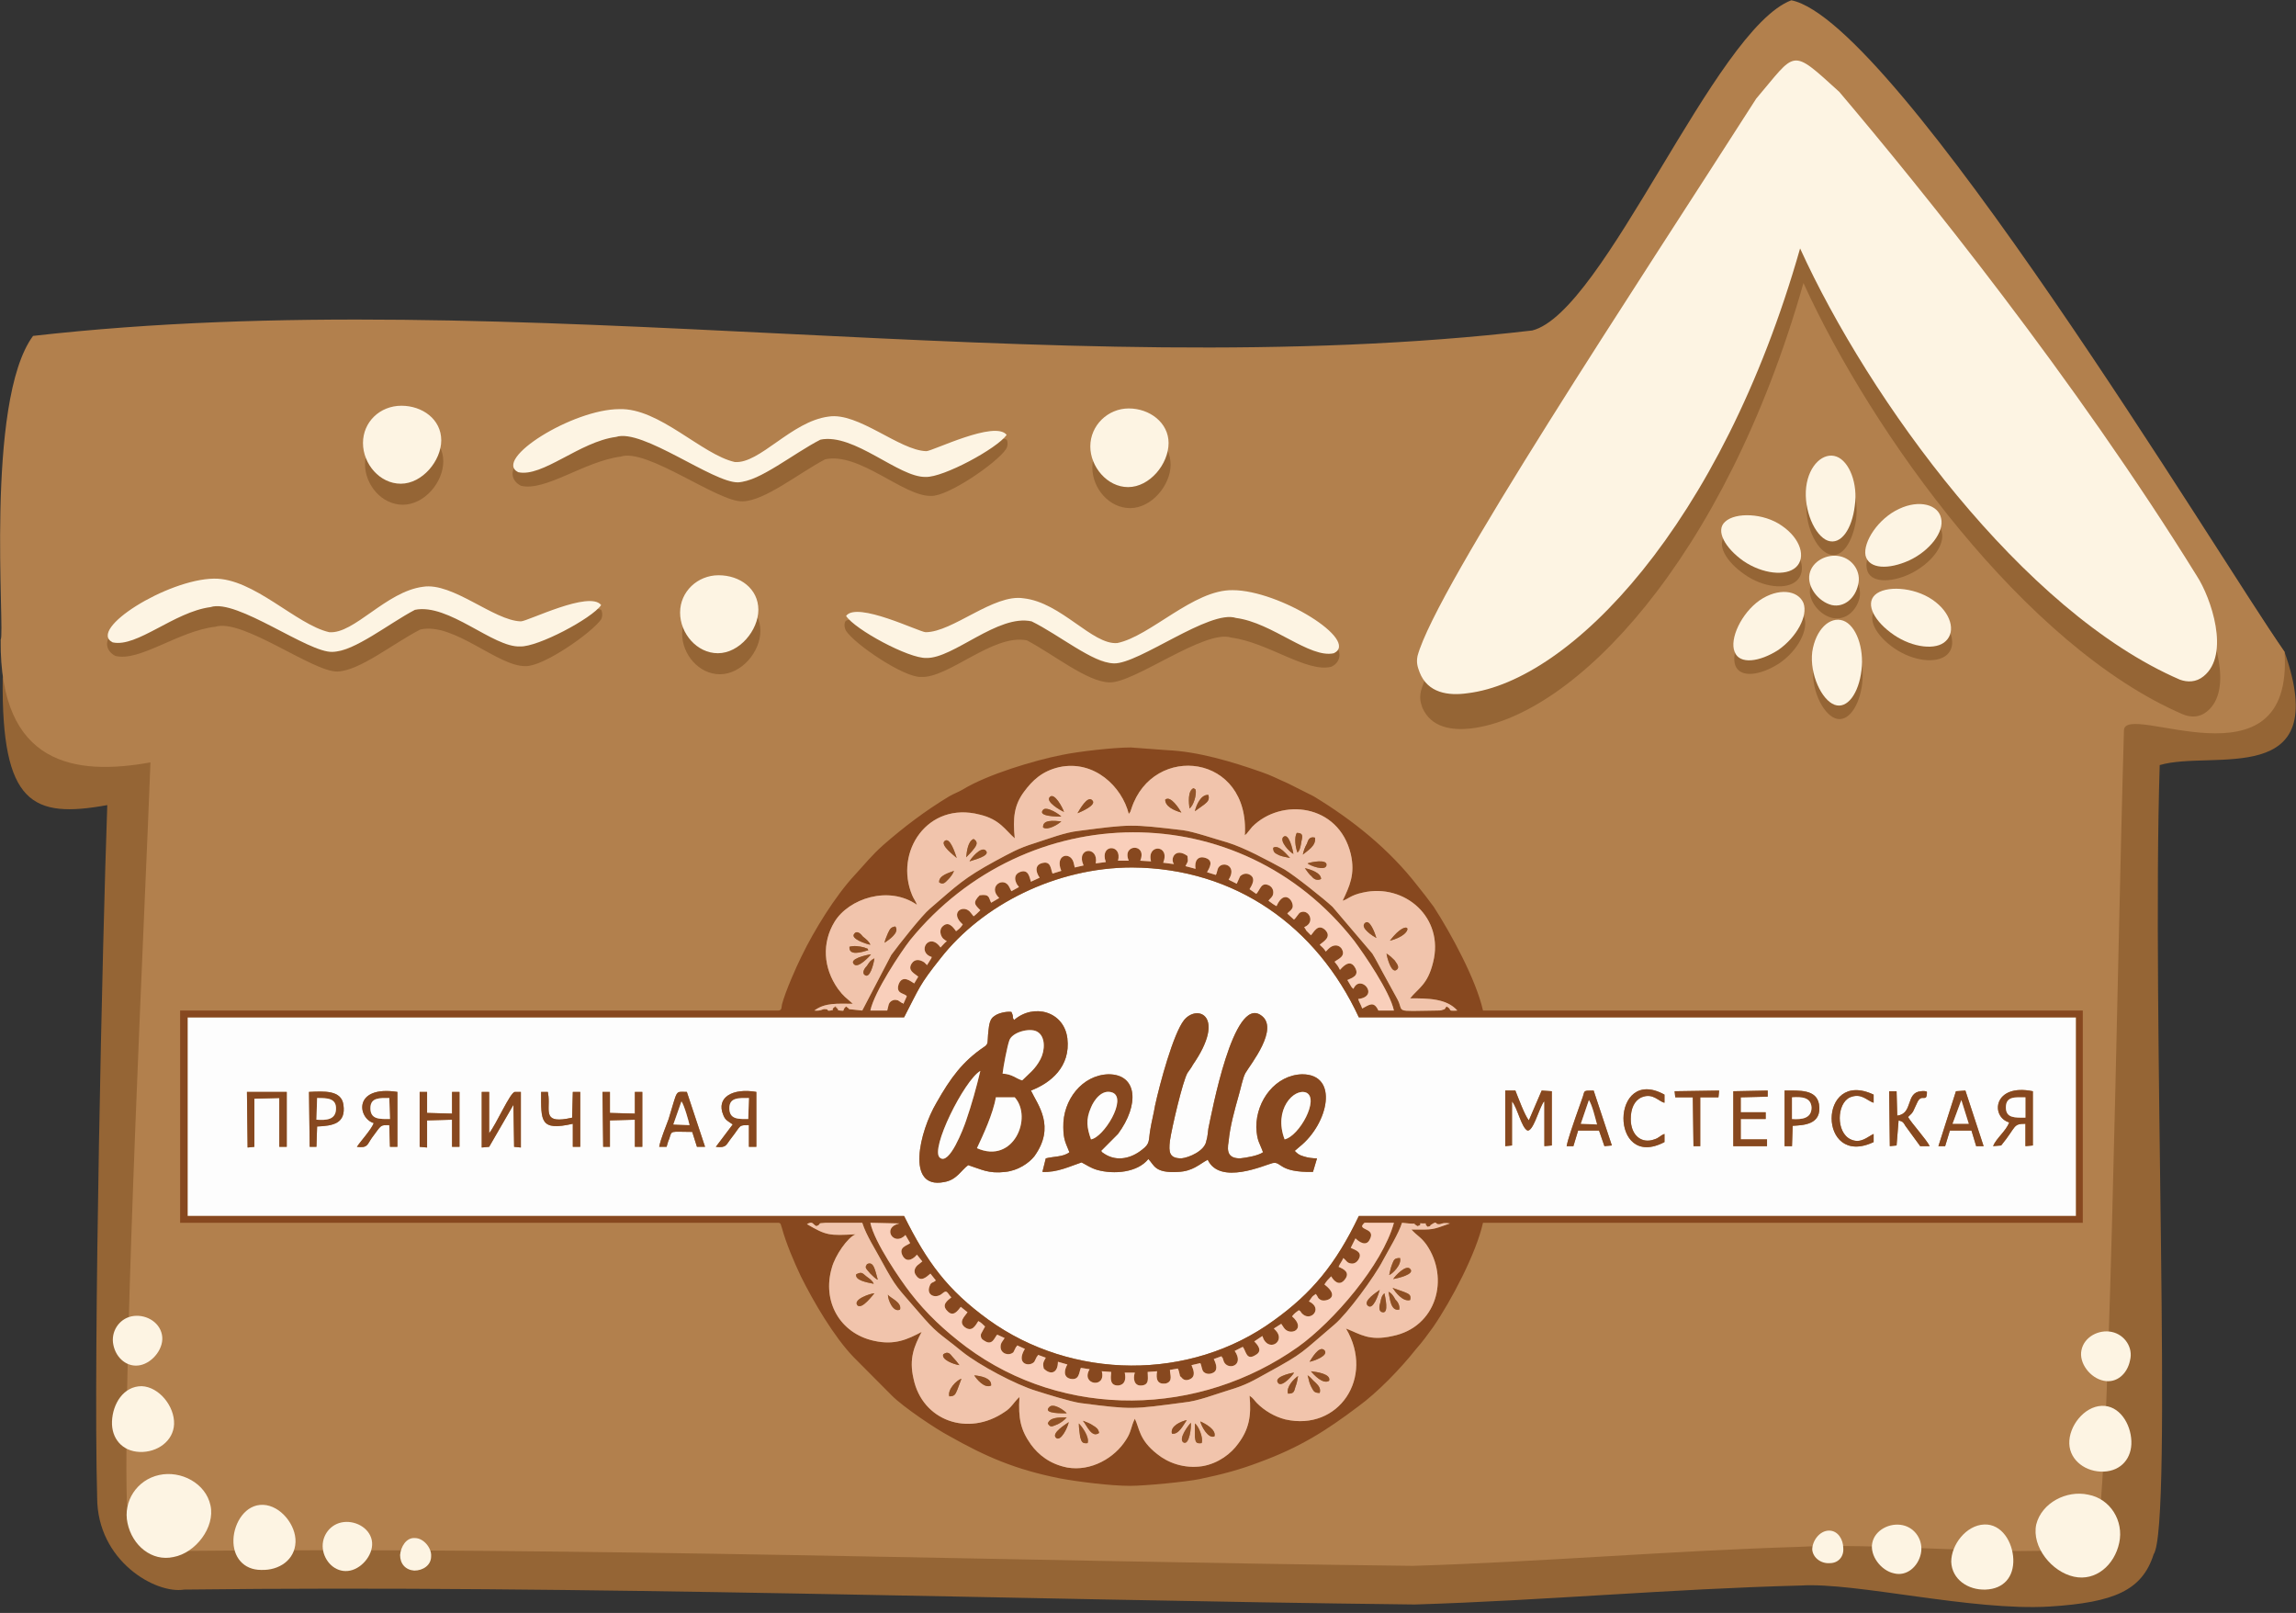 <svg width="168" height="118" viewBox="0 0 168 118" fill="none" xmlns="http://www.w3.org/2000/svg">
<rect x="0" y="0" width="168" height="118" fill="#333333" stroke="none"/>
<g clip-path="url(#clip0)">
<path fill-rule="evenodd" clip-rule="evenodd" d="M158.028 55.973C161.829 54.832 170.715 57.808 167.161 47.689C162.372 40.794 138.922 4.385 131.221 2.847C125.593 4.98 117.546 25.665 112.263 27.004C77.113 31.121 37.964 23.383 2.567 27.401C-0.938 32.213 0.543 49.227 0.197 49.623C0.099 58.85 2.37 59.891 7.85 58.899C7.504 68.423 6.813 98.979 7.109 109.544C7.109 114.207 11.404 116.637 13.477 116.29C42.605 115.943 73.509 117.034 103.525 117.381C113.103 117.084 122.186 116.241 131.764 115.993C135.812 115.745 144.303 117.878 149.981 117.53C154.72 117.233 156.744 116.34 157.583 113.711C159.015 111.627 157.435 74.425 158.028 55.973Z" fill="#956535"/>
<path fill-rule="evenodd" clip-rule="evenodd" d="M155.411 53.443C155.411 51.211 167.852 58.105 167.161 47.689C162.372 40.794 138.725 1.558 131.073 0.02C125.445 2.153 117.398 22.838 112.115 24.177C76.916 28.294 37.816 20.556 2.419 24.574C-1.136 29.385 0.395 46.399 0.049 46.796C-0.049 56.022 5.529 56.766 11.009 55.774C10.664 65.248 8.985 99.227 9.281 109.792C9.281 111.33 11.552 113.264 13.329 113.463C42.407 113.165 73.361 114.207 103.377 114.554C112.954 114.256 122.038 113.463 131.616 113.165C138.971 112.768 152.153 114.405 153.288 112.62C154.325 111.776 154.868 71.945 155.411 53.443Z" fill="#B2804D"/>
<path fill-rule="evenodd" clip-rule="evenodd" d="M131.961 20.705C126.185 41.042 115.127 52.401 107.623 53.294C106.24 53.443 104.71 53.244 104.068 51.756C103.92 51.31 103.871 51.062 103.969 50.566C105.45 45.01 127.962 10.883 132.109 11.826C137.49 12.768 149.832 26.707 160.99 44.663C161.977 46.25 163.458 50.467 161.483 52.054C160.94 52.5 160.298 52.5 159.706 52.252C148.203 47.292 136.997 31.766 131.961 20.705Z" fill="#956535"/>
<path fill-rule="evenodd" clip-rule="evenodd" d="M131.714 18.175C125.938 38.463 114.88 49.822 107.376 50.715C105.994 50.913 104.463 50.715 103.871 49.177C103.723 48.78 103.624 48.483 103.723 47.986C105.056 43.026 119.718 20.953 128.505 7.213C131.468 3.74 130.974 3.443 134.578 6.717C140.551 13.76 151.807 27.699 160.743 42.133C161.78 43.721 163.211 47.887 161.237 49.475C160.694 49.921 160.052 49.921 159.509 49.723C148.006 44.762 136.75 29.236 131.714 18.175Z" fill="#FDF4E3"/>
<path fill-rule="evenodd" clip-rule="evenodd" d="M48.776 83.899H48.233C48.331 83.354 48.726 82.411 48.924 81.865C49.615 79.633 49.368 79.881 50.257 79.881L51.59 83.899H50.997L50.652 82.808C49.023 82.808 49.171 82.659 48.973 83.304C48.874 83.502 48.825 83.751 48.776 83.899ZM142.328 83.85H141.835L143.118 79.832L143.809 79.782L145.142 83.85H144.599L144.254 82.709H142.674L142.328 83.85ZM115.127 83.85H114.633C114.732 83.304 115.077 82.362 115.275 81.766L115.818 80.229C115.966 79.782 115.818 79.782 116.608 79.782L117.941 83.8L117.397 83.85L117.003 82.709H115.472L115.127 83.85ZM44.629 83.899H44.135L44.086 79.881H44.629V81.419L46.455 81.469V79.881H46.998V83.899H46.455V81.915L44.629 81.965V83.899ZM31.25 83.949L30.707 83.899V79.881H31.25V81.419L33.077 81.469V79.881H33.62V83.899H33.077V81.915L31.25 81.965V83.949ZM39.593 79.881H40.087L40.136 80.229C40.235 81.32 39.692 82.262 41.864 81.766L41.913 79.881H42.456V83.899H41.913V82.213C39.494 82.758 39.593 82.014 39.593 79.881ZM131.171 82.362L131.122 83.85H130.579V79.782C131.665 79.782 132.899 79.683 133.097 80.774C133.343 82.312 131.912 82.312 131.171 82.362ZM23.203 82.411L23.154 83.899H22.66L22.61 79.881C23.697 79.832 24.98 79.733 25.128 80.824C25.326 82.213 24.338 82.362 23.203 82.411ZM55.342 79.881V83.899H54.799V82.312C54.009 82.312 54.255 82.312 53.515 83.254C53.12 83.751 53.169 83.999 52.38 83.899L53.614 82.262C53.268 82.014 53.071 81.965 52.923 81.568C52.38 80.278 53.614 79.584 55.342 79.881ZM148.746 79.832V83.8L148.203 83.85V82.213C147.265 82.213 147.561 82.411 146.426 83.8L145.834 83.85C146.08 83.254 146.772 82.758 147.018 82.114C145.636 81.717 145.834 79.237 148.746 79.832ZM29.078 79.881V83.899H28.535L28.485 82.312C27.794 82.312 27.942 82.262 27.202 83.254C26.856 83.751 26.906 83.999 26.116 83.899C26.412 83.453 27.152 82.659 27.35 82.163C26.165 81.816 25.82 79.385 29.078 79.881ZM35.792 83.899L35.249 83.949V79.881H35.792V82.907C36.335 82.213 37.322 79.931 37.668 79.881H38.112V83.949L37.618 83.899L37.569 80.824L35.792 83.899ZM110.634 83.8L110.14 83.85V79.782H110.881C111.078 80.278 111.572 81.618 111.868 81.965L112.806 79.782L113.547 79.832V83.8L113.004 83.85V80.576C112.905 80.675 112.954 80.576 112.856 80.774C112.559 81.32 112.164 82.758 111.769 82.709C111.325 82.51 111.029 81.022 110.634 80.576V83.8ZM18.612 83.899L18.118 83.949L18.069 79.881H20.981V83.899H20.438V80.328L18.612 80.377V83.899ZM139.613 81.717C139.86 82.163 140.995 83.403 141.193 83.85H140.502L139.416 82.362C139.268 82.114 139.268 82.064 138.922 81.965L138.774 83.8L138.28 83.85L138.231 79.832H138.774L138.823 81.618C140.008 81.469 139.416 79.931 140.551 79.832C140.946 79.782 140.995 79.881 140.995 79.881C140.995 80.774 140.601 79.881 140.255 80.725C139.959 81.32 140.057 81.32 139.613 81.717ZM127.37 81.37H129.196V81.865H127.37V83.354H129.295V83.85H126.827V79.832L129.345 79.782V80.229L127.37 80.278V81.37ZM122.532 79.832L125.79 79.782L125.741 80.278H124.408V83.85H123.914L123.865 80.278H122.581L122.532 79.832ZM137.095 82.957V83.552C132.998 85.487 132.998 78.145 137.095 80.08V80.675C136.602 80.526 136.207 79.931 135.367 80.278C134.38 80.725 134.331 82.858 135.417 83.354C136.157 83.701 136.651 83.155 137.095 82.957ZM121.791 82.957V83.552C117.743 85.685 117.842 77.897 121.791 80.08V80.675C121.347 80.576 120.952 79.931 120.113 80.278C119.57 80.526 119.323 81.121 119.323 81.865C119.323 83.056 120.113 83.701 121.051 83.354C121.396 83.254 121.495 83.056 121.791 82.957ZM75.434 79.782C75.928 80.824 77.261 82.411 75.681 84.594C75.286 85.09 74.496 85.635 73.558 85.735C72.324 85.883 71.781 85.536 70.843 85.239C70.3 85.635 70.004 86.33 69.066 86.479C66.252 87.024 67.289 82.758 68.523 80.675C69.56 78.84 70.448 77.649 71.979 76.608C72.374 76.36 72.226 76.26 72.324 75.417C72.374 74.971 72.423 74.524 72.769 74.326C73.016 74.127 73.608 73.979 74.003 74.028C74.052 74.127 74.052 74.127 74.102 74.276C74.151 74.524 74.052 74.375 74.2 74.623C75.632 73.383 77.853 73.979 78.1 75.963C78.347 78.046 76.866 79.237 75.434 79.782ZM92.417 84.296C92.17 83.602 91.973 83.502 91.924 82.461C91.924 80.477 93.355 78.641 95.281 78.592C97.996 78.592 97.206 82.213 95.083 83.899L94.737 84.197C94.935 84.395 95.034 84.495 95.379 84.594C95.675 84.693 96.021 84.743 96.367 84.743L96.07 85.735C93.503 85.784 93.799 84.941 93.108 85.09C92.516 85.239 89.258 86.727 88.369 84.842C87.727 85.189 87.283 85.685 86.197 85.735C84.469 85.834 84.469 85.239 84.025 84.792C83.235 85.784 81.507 85.933 80.273 85.586C79.779 85.437 79.532 85.239 79.137 85.04C78.249 85.338 77.36 85.784 76.274 85.735L76.521 84.743C77.113 84.594 77.804 84.643 78.249 84.296C78.002 83.651 77.804 83.403 77.804 82.461C77.755 80.477 79.186 78.641 81.112 78.592C83.235 78.592 83.383 80.824 81.803 82.957L80.766 83.999C80.618 84.147 80.717 84.048 80.569 84.197C80.717 84.395 80.668 84.296 80.865 84.445C81.754 84.99 82.79 84.743 83.58 84.098C84.173 83.651 84.025 83.453 84.173 82.61C84.271 82.014 84.419 81.469 84.518 80.874C84.864 79.286 85.851 75.615 86.641 74.623C87.628 73.433 89.751 74.326 87.283 77.897C87.184 78.096 86.987 78.344 86.888 78.493C86.542 79.088 85.752 82.461 85.604 83.453C85.506 84.296 85.555 84.743 86.444 84.743C86.987 84.693 88.171 84.197 88.27 83.453C88.369 83.155 88.369 82.858 88.418 82.56C88.665 81.419 90.245 72.838 92.269 74.276C93.651 75.219 91.479 77.897 91.134 78.493C90.936 78.84 90.788 79.633 90.64 80.129C90.344 81.171 89.998 82.411 89.899 83.502C89.751 84.296 89.899 84.743 90.739 84.743C91.232 84.693 92.072 84.544 92.417 84.296ZM66.153 74.425H13.724V88.959H66.153C67.832 92.332 69.313 94.366 72.324 96.548C78.446 100.963 87.085 101.062 93.207 96.598C95.972 94.614 97.749 92.481 99.427 88.959H151.906V74.425H99.427C96.367 67.828 90.442 63.512 82.84 63.463C77.261 63.463 71.88 66.191 68.819 70.109C67.239 72.094 67.289 72.243 66.153 74.425Z" fill="#FDFDFD"/>
<path fill-rule="evenodd" clip-rule="evenodd" d="M101.995 89.455C101.155 92.53 97.551 96.697 94.984 98.532C87.776 103.641 77.903 103.889 70.695 98.532C69.115 97.342 67.782 96.102 66.598 94.564C65.906 93.671 63.981 90.893 63.685 89.455L65.808 89.504C64.475 89.802 65.413 91.24 66.252 90.348L66.598 90.943C66.351 91.141 65.709 91.24 66.055 91.885C66.4 92.481 66.943 91.985 67.091 91.786L67.486 92.282L67.239 92.481C66.943 92.679 66.795 93.026 67.042 93.324C67.387 93.82 67.782 93.423 68.079 93.175L68.474 93.671C68.276 93.87 68.128 93.77 68.029 94.068C67.733 94.762 68.474 95.06 68.967 94.614C69.313 94.316 69.313 94.614 69.609 94.911C69.313 95.159 68.868 95.457 69.313 95.903C69.757 96.399 70.103 95.854 70.3 95.606L70.794 96.002C70.596 96.3 70.103 96.697 70.596 97.094C71.139 97.49 71.386 96.945 71.584 96.647C71.781 96.746 71.929 96.895 72.077 97.044L71.781 97.59C71.732 97.838 71.831 97.987 72.028 98.086C72.621 98.483 72.769 97.838 72.966 97.639L73.509 97.887C73.361 98.135 73.213 98.235 73.213 98.532C73.213 99.028 73.805 99.227 74.151 98.929L74.348 98.532C74.348 98.532 74.398 98.532 74.398 98.483C74.398 98.483 74.398 98.433 74.447 98.433L74.99 98.681C74.299 99.822 75.336 100.02 75.681 99.624L75.879 99.227C75.879 99.227 75.928 99.227 75.928 99.177C75.928 99.127 75.978 99.127 75.978 99.127L76.521 99.326C76.373 99.624 76.274 99.673 76.373 100.12C76.866 100.616 77.409 100.467 77.409 99.624L78.1 99.822C77.903 100.169 77.755 100.715 78.298 100.864C78.989 101.012 78.94 100.417 79.088 100.07L79.73 100.169C79.038 101.31 80.964 101.608 80.618 100.318L81.309 100.368C81.26 100.864 81.21 101.36 81.803 101.36C82.346 101.31 82.395 100.864 82.297 100.417H83.037C82.889 100.864 82.988 101.409 83.531 101.36C84.123 101.31 83.975 100.814 83.975 100.368L84.666 100.318C84.568 100.864 84.666 101.31 85.308 101.211C85.851 101.062 85.604 100.566 85.604 100.219L86.197 100.12V100.169C86.197 100.219 86.246 100.219 86.246 100.268L86.296 100.467C86.345 100.616 86.296 100.665 86.444 100.764C86.592 100.963 86.789 101.012 87.036 100.913C87.53 100.715 87.332 100.219 87.184 99.871L87.826 99.723C87.925 99.871 87.925 100.219 88.073 100.368C88.171 100.467 88.418 100.566 88.665 100.467C89.159 100.318 89.011 99.822 88.813 99.425L89.356 99.227C89.406 99.227 89.406 99.276 89.406 99.276C89.406 99.276 89.406 99.326 89.455 99.326L89.554 99.624C89.85 100.268 91.084 99.921 90.344 98.83L90.936 98.532C91.183 98.83 91.183 99.574 91.874 99.127C92.417 98.83 92.022 98.383 91.775 98.135L92.368 97.739L92.466 97.987C92.96 98.879 94.046 98.086 93.355 97.342L93.207 97.193L93.75 96.846L93.948 97.143C94.392 97.788 95.626 97.243 94.54 96.3C94.737 96.052 94.836 96.002 95.034 95.854C95.034 95.854 95.083 95.854 95.083 95.903H95.132L95.231 96.052C95.873 96.796 96.86 95.705 95.774 95.209L96.021 94.862C96.12 94.762 96.169 94.762 96.268 94.663C96.465 94.862 96.367 94.961 96.663 95.11C97.008 95.258 98.144 94.911 96.91 93.969C97.058 93.721 97.206 93.572 97.403 93.374C97.601 93.721 97.996 94.118 98.391 93.621C98.835 93.076 98.292 92.828 97.946 92.679C98.045 92.431 98.193 92.282 98.292 92.034C98.539 92.233 98.539 92.381 98.835 92.431C99.082 92.481 99.279 92.332 99.378 92.183C99.773 91.588 99.131 91.439 98.835 91.29L99.181 90.596C99.477 90.893 99.971 91.191 100.217 90.695C100.662 89.901 99.576 90.001 99.674 89.653C99.872 89.405 99.773 89.455 100.168 89.455H101.995ZM59.044 89.554C59.489 89.306 59.439 89.554 59.735 89.703C60.229 89.504 59.637 89.504 60.426 89.455H63.092C63.389 90.397 64.08 91.439 64.524 92.282C65.61 94.266 65.61 94.118 67.141 95.903C68.622 97.639 68.572 97.391 70.399 98.879C71.633 99.871 74.348 101.31 75.829 101.756C76.619 102.004 78.347 102.55 79.088 102.649C82.938 103.145 82.84 103.096 86.641 102.6C87.678 102.5 88.912 102.004 89.899 101.707C91.232 101.31 91.677 101.012 92.763 100.417C95.478 98.929 95.132 99.028 97.65 96.895C98.588 96.102 100.563 93.423 101.205 92.183C101.6 91.439 102.34 90.249 102.587 89.455C104.265 89.653 103.031 89.306 103.722 89.703C104.216 89.554 103.624 89.455 104.117 89.504C104.562 89.504 104.117 89.455 104.463 89.752C104.957 89.604 104.463 89.752 104.71 89.604C105.154 89.306 105.006 89.504 105.203 89.554C105.5 89.604 105.45 89.405 106.092 89.504C104.71 90.001 104.907 89.951 103.278 89.951C103.673 90.397 103.969 90.496 104.364 91.042C106.092 93.522 105.105 97.094 101.896 97.739C100.168 98.135 99.526 97.59 98.489 97.193C100.612 100.764 97.946 104.733 94.046 103.84C93.256 103.641 92.516 103.195 91.973 102.649C91.775 102.451 91.726 102.302 91.43 102.104C91.578 103.592 91.38 104.584 90.591 105.625C90.097 106.32 89.159 107.064 87.974 107.262C86.641 107.461 85.456 107.014 84.666 106.37C83.333 105.328 83.383 104.485 83.037 103.79C82.741 104.385 82.79 104.733 82.395 105.328C81.556 106.667 79.828 107.659 78.1 107.362C76.817 107.114 75.978 106.419 75.434 105.675C74.694 104.633 74.496 103.79 74.595 102.203C74.2 102.55 74.003 102.997 73.509 103.294C70.843 105.129 67.486 103.939 66.844 100.864C66.499 99.376 66.894 98.483 67.437 97.441C66.4 97.987 65.462 98.433 63.932 98.086C61.463 97.54 60.13 95.209 60.871 92.729C61.118 91.836 62.006 90.546 62.599 90.298C60.673 90.397 60.476 90.397 59.044 89.554ZM66.153 74.425C67.289 72.243 67.239 72.094 68.819 70.109C71.88 66.191 77.261 63.463 82.84 63.463C90.442 63.512 96.367 67.828 99.427 74.425H151.906V88.959H99.427C97.749 92.481 95.972 94.614 93.207 96.598C87.085 101.062 78.446 100.963 72.324 96.548C69.313 94.365 67.832 92.332 66.153 88.959H13.724V74.425H66.153ZM63.685 73.929C63.981 72.54 65.906 69.663 66.598 68.77C75.089 58.354 90.739 58.155 99.082 68.82C99.822 69.812 101.698 72.54 101.995 73.929H100.859C100.514 73.185 100.168 73.532 99.674 73.78C99.576 73.483 99.477 73.383 99.378 73.086C101.007 72.887 99.526 71.201 99.032 72.342C98.835 72.143 99.032 72.391 98.884 72.193L98.588 71.697C98.884 71.548 99.526 71.399 99.131 70.754C98.736 70.109 98.193 70.804 98.045 70.953C97.897 70.655 97.848 70.606 97.65 70.358C97.897 70.159 98.539 69.961 98.144 69.365C97.897 69.068 97.502 69.118 97.206 69.415L97.008 69.614C96.86 69.365 96.761 69.316 96.564 69.118C96.761 68.919 97.502 68.572 96.959 68.026C96.416 67.53 96.12 68.225 95.922 68.423C95.823 68.324 95.725 68.225 95.626 68.125C95.478 67.977 95.626 68.125 95.527 67.977L95.429 67.828C96.317 67.481 95.725 66.389 95.083 66.786L94.737 67.233C94.688 67.233 94.688 67.282 94.688 67.282L94.194 66.836C94.293 66.687 94.54 66.588 94.589 66.34C94.639 65.844 93.948 65.05 93.404 66.29C93.207 66.191 93.01 66.042 92.812 65.893C92.96 65.695 93.108 65.645 93.158 65.397C93.207 65.1 93.059 64.901 92.911 64.802C92.269 64.455 92.22 65.1 91.923 65.397L91.43 65.05C91.578 64.802 91.973 64.207 91.38 63.959C91.134 63.859 90.887 63.959 90.739 64.108L90.492 64.653L89.899 64.356C90.541 63.364 89.504 62.967 89.159 63.463C89.06 63.611 89.06 63.859 88.961 64.008L88.32 63.81C88.517 63.463 88.813 62.967 88.221 62.768C87.628 62.57 87.382 63.016 87.48 63.562L86.74 63.364C86.937 62.967 86.937 63.115 86.888 62.619C85.999 61.975 85.604 62.818 85.9 63.215L85.111 63.115C85.654 61.776 83.876 61.727 84.222 63.016L83.432 62.967C83.975 61.677 82.05 61.727 82.593 62.967H81.803C82.148 61.727 80.421 61.727 80.914 63.066L80.174 63.165C80.421 61.875 78.693 61.975 79.285 63.314L78.643 63.463L78.545 63.066C78.298 62.272 77.162 62.52 77.656 63.711L77.014 63.909C76.866 63.562 76.915 62.917 76.175 63.165C75.632 63.364 75.879 63.959 76.076 64.207L75.434 64.504C75.336 64.256 75.286 63.512 74.595 63.81C73.953 64.108 74.496 64.852 74.496 64.802C74.496 64.802 74.546 64.852 74.546 64.901L74.003 65.199L73.855 64.901C73.46 64.058 72.225 64.852 73.114 65.695L72.522 66.042C72.324 65.645 72.423 65.397 71.683 65.496C71.139 66.042 71.337 66.191 71.732 66.588C71.584 66.737 71.386 66.935 71.238 67.034L71.041 66.786C70.547 66.092 69.412 66.737 70.448 67.629C70.251 67.927 70.152 67.977 69.955 68.125C69.708 67.778 69.362 67.332 68.918 67.828C68.72 68.076 68.819 68.473 69.017 68.671L69.214 68.82C69.263 68.82 69.263 68.82 69.263 68.87C69.115 68.969 68.967 69.167 68.819 69.316C67.98 68.125 67.042 69.663 68.177 70.01C68.079 70.258 68.177 70.06 68.079 70.209L67.832 70.606L67.634 70.407C67.338 70.209 66.943 70.109 66.696 70.506C66.4 71.002 66.894 71.201 67.19 71.449L66.894 71.945C66.696 71.846 66.055 71.25 65.758 71.995C65.511 72.739 66.203 72.639 66.351 72.887L66.104 73.433C66.104 73.433 66.055 73.433 66.055 73.383H66.005L65.709 73.185C65.511 73.135 65.462 73.135 65.314 73.185C64.968 73.334 65.018 73.631 64.919 73.929H63.685ZM82.593 59.544C82.741 59.346 82.692 59.445 82.79 59.147C84.37 54.336 91.479 55.129 91.084 61.131C91.084 61.082 91.084 61.082 91.134 61.082C91.134 61.032 91.134 61.032 91.183 61.032L91.627 60.486C93.75 58.354 97.946 58.8 98.835 62.471C99.181 63.959 98.736 64.852 98.243 65.893C98.638 65.794 98.786 65.496 99.724 65.298C102.784 64.604 105.697 67.133 104.858 70.407C104.463 72.044 103.772 72.292 103.179 73.036C104.463 73.036 105.845 73.036 106.635 73.929C105.796 73.979 106.339 73.879 105.845 73.631C105.697 73.78 105.796 73.83 105.549 73.879C105.45 73.929 105.302 73.929 105.154 73.929C101.846 73.979 102.784 74.078 102.241 73.086L101.155 71.102C100.908 70.655 100.662 70.159 100.415 69.762L97.502 66.34C96.86 65.745 94.737 64.058 93.997 63.611C92.713 62.917 91.084 62.024 89.801 61.627C88.912 61.379 87.332 60.834 86.542 60.734C82.741 60.288 82.741 60.288 78.94 60.784C77.952 60.883 76.669 61.379 75.731 61.677C74.447 62.074 73.904 62.421 72.867 62.967C70.498 64.256 70.053 64.752 68.029 66.489C67.486 66.935 65.758 69.118 65.215 69.862L63.092 73.929L62.154 73.83C62.154 73.83 62.105 73.83 62.105 73.78L61.908 73.631C61.562 73.929 61.908 73.979 61.463 73.929C61.118 73.879 61.463 73.929 61.266 73.78C60.723 73.334 61.661 73.929 61.118 73.631C60.673 73.929 61.216 73.83 60.772 73.929C60.426 73.979 60.673 73.83 60.426 73.83C60.13 73.78 60.18 73.979 59.587 73.929C60.377 73.334 61.315 73.433 62.401 73.433C61.858 72.937 61.76 72.937 61.315 72.342C60.229 70.804 60.13 68.969 61.068 67.431C62.105 65.745 65.018 64.752 67.091 66.191C67.042 65.993 66.844 65.745 66.746 65.496C65.413 62.322 67.881 58.602 71.683 59.594C73.163 59.941 73.558 60.734 74.25 61.33C74.102 59.842 74.2 58.899 74.941 57.907C75.533 57.114 76.224 56.419 77.508 56.121C80.075 55.576 82.099 57.56 82.593 59.544ZM56.921 73.929H13.181V89.455H56.921C57.168 89.455 57.119 89.604 57.218 89.852C57.514 90.943 58.106 92.332 58.6 93.374C59.538 95.258 61.019 97.788 62.451 99.276L65.265 102.104C66.104 102.947 68.474 104.534 69.412 105.03C72.127 106.568 74.299 107.51 77.557 108.155C78.89 108.403 81.26 108.701 82.692 108.701C83.778 108.701 86.838 108.403 87.776 108.205C89.455 107.858 90.739 107.51 92.17 106.965C95.132 105.873 97.008 104.683 99.378 102.897C100.81 101.856 102.488 100.12 103.624 98.681C104.068 98.185 104.463 97.639 104.858 97.094C106.191 95.159 108.017 91.687 108.511 89.455H152.399V73.929H108.511C108.017 71.697 106.191 68.324 104.907 66.34C104.512 65.794 104.117 65.298 103.722 64.802C101.649 62.123 98.983 59.99 96.12 58.254L94.244 57.312C93.553 57.014 93.01 56.717 92.269 56.469C90.146 55.725 87.678 54.98 85.407 54.881L82.741 54.683C81.457 54.683 78.89 54.98 77.705 55.229C75.681 55.625 72.225 56.667 70.448 57.758C70.103 57.957 69.806 58.056 69.461 58.254C67.733 59.296 66.153 60.486 64.623 61.826C63.784 62.57 63.24 63.264 62.549 64.008C61.118 65.546 59.587 68.026 58.649 69.961C58.254 70.754 57.464 72.54 57.218 73.483C57.168 73.731 57.218 73.929 56.921 73.929Z" fill="#87481F"/>
<path fill-rule="evenodd" clip-rule="evenodd" d="M63.981 70.109C63.932 70.506 63.636 71.697 63.241 71.3C63.043 71.102 63.339 70.754 63.438 70.655C63.636 70.358 63.685 70.258 63.981 70.109ZM101.452 69.762C101.698 69.911 101.847 70.06 102.044 70.258C102.093 70.358 102.439 70.705 102.242 70.903C101.847 71.35 101.501 70.109 101.452 69.762ZM63.734 69.812C63.636 69.961 62.796 70.854 62.5 70.556C62.056 70.159 63.389 69.862 63.734 69.812ZM62.154 69.266C62.451 69.167 62.895 69.217 63.241 69.316C63.636 69.465 63.438 69.365 63.537 69.514C63.043 69.663 62.105 69.961 62.154 69.266ZM63.685 69.117C63.389 69.068 62.204 68.671 62.5 68.324C62.698 68.026 62.994 68.324 63.142 68.522C63.389 68.721 63.586 68.869 63.685 69.117ZM101.698 68.82C103.13 66.935 103.673 68.324 101.698 68.82V68.82ZM64.722 68.969C64.771 68.721 64.87 68.522 64.969 68.274C65.117 67.977 65.166 67.828 65.512 67.778C65.857 68.225 65.018 68.77 64.722 68.969ZM100.711 68.621C100.514 68.522 99.477 67.877 99.872 67.53C100.217 67.183 100.612 68.274 100.711 68.621ZM68.721 64.554C68.671 64.058 69.412 63.859 69.807 63.711C69.708 63.959 69.56 64.157 69.362 64.356C69.165 64.554 69.017 64.752 68.721 64.554ZM96.663 64.306C96.367 64.455 96.12 64.306 95.972 64.108C95.824 64.008 95.577 63.661 95.478 63.512C95.922 63.611 96.663 63.859 96.663 64.306ZM95.675 63.165C95.922 63.066 97.157 62.818 97.058 63.314C96.959 63.76 95.824 63.314 95.675 63.165ZM70.942 63.016C70.992 62.867 71.781 61.875 72.127 62.223C72.522 62.619 71.189 62.917 70.942 63.016ZM94.392 62.768C94.145 62.719 93.849 62.669 93.602 62.57C93.306 62.421 93.158 62.371 93.158 62.024C93.553 61.727 94.244 62.619 94.392 62.768ZM70.004 62.768C69.856 62.619 68.77 61.826 69.115 61.528C69.51 61.181 69.905 62.471 70.004 62.768ZM70.695 62.719C70.745 62.223 70.843 61.528 71.238 61.379C71.584 61.578 71.485 61.826 71.238 62.123C71.09 62.322 70.893 62.52 70.695 62.719ZM95.33 62.52C95.379 62.272 95.478 61.975 95.626 61.727C95.725 61.429 95.824 61.181 96.219 61.28C96.317 61.875 95.675 62.223 95.33 62.52ZM94.639 62.471C94.343 62.322 93.602 61.528 93.898 61.23C94.293 60.883 94.59 62.123 94.639 62.471ZM94.935 62.371C94.787 61.975 94.688 61.28 94.886 60.933C95.33 60.933 95.33 61.131 95.231 61.528C95.182 61.826 95.132 62.223 94.935 62.371ZM76.323 60.536C76.274 59.941 77.113 60.04 77.656 60.09C77.459 60.288 76.669 60.784 76.323 60.536ZM76.323 59.246C76.57 58.949 77.557 59.594 77.656 59.742C77.409 59.742 75.879 59.742 76.323 59.246ZM85.259 58.502C85.654 58.155 86.296 59.197 86.444 59.445C85.901 59.296 85.259 58.998 85.259 58.502ZM78.841 59.494C78.989 59.246 79.582 58.155 79.927 58.552C80.273 58.899 79.088 59.395 78.841 59.494ZM77.854 59.395C77.607 59.296 76.471 58.651 76.817 58.304C77.162 57.957 77.755 59.098 77.854 59.395ZM87.431 59.346C87.53 58.899 87.875 58.105 88.418 58.155C88.517 58.502 88.369 58.651 88.122 58.85C87.925 58.998 87.629 59.197 87.431 59.346ZM87.036 59.147C86.987 58.75 86.888 57.858 87.332 57.659L87.48 57.758C87.579 58.105 87.332 58.949 87.036 59.147ZM82.593 59.544C82.099 57.56 80.075 55.576 77.508 56.121C76.225 56.419 75.533 57.114 74.941 57.907C74.2 58.899 74.102 59.842 74.25 61.33C73.559 60.734 73.164 59.941 71.683 59.594C67.881 58.602 65.413 62.322 66.746 65.496C66.844 65.744 67.042 65.992 67.091 66.191C65.018 64.752 62.105 65.744 61.068 67.431C60.13 68.969 60.229 70.804 61.315 72.342C61.76 72.937 61.858 72.937 62.401 73.433C61.315 73.433 60.377 73.334 59.587 73.929C60.18 73.979 60.13 73.78 60.427 73.83C60.673 73.83 60.427 73.979 60.772 73.929C61.217 73.83 60.673 73.929 61.118 73.631C61.661 73.929 60.723 73.334 61.266 73.78C61.463 73.929 61.118 73.879 61.463 73.929C61.908 73.979 61.562 73.929 61.908 73.631L62.105 73.78C62.105 73.83 62.154 73.83 62.154 73.83L63.093 73.929L65.215 69.862C65.758 69.117 67.486 66.935 68.029 66.489C70.053 64.752 70.498 64.256 72.867 62.967C73.904 62.421 74.447 62.074 75.731 61.677C76.669 61.379 77.952 60.883 78.94 60.784C82.741 60.288 82.741 60.288 86.542 60.734C87.332 60.834 88.912 61.379 89.801 61.627C91.084 62.024 92.713 62.917 93.997 63.611C94.738 64.058 96.86 65.744 97.502 66.34L100.415 69.762C100.662 70.159 100.909 70.655 101.155 71.102L102.242 73.086C102.785 74.078 101.847 73.979 105.154 73.929C105.302 73.929 105.45 73.929 105.549 73.879C105.796 73.83 105.697 73.78 105.845 73.631C106.339 73.879 105.796 73.979 106.635 73.929C105.845 73.036 104.463 73.036 103.18 73.036C103.772 72.292 104.463 72.044 104.858 70.407C105.697 67.133 102.785 64.603 99.724 65.298C98.786 65.496 98.638 65.794 98.243 65.893C98.736 64.852 99.181 63.959 98.835 62.471C97.947 58.8 93.75 58.353 91.627 60.486L91.183 61.032C91.134 61.032 91.134 61.032 91.134 61.082C91.084 61.082 91.084 61.082 91.084 61.131C91.479 55.129 84.37 54.336 82.79 59.147C82.692 59.445 82.741 59.346 82.593 59.544Z" fill="#F1C4AC"/>
<path fill-rule="evenodd" clip-rule="evenodd" d="M87.431 104.137C87.678 104.286 88.073 105.179 87.925 105.576C87.53 105.625 87.48 105.526 87.431 105.129C87.431 104.832 87.431 104.435 87.431 104.137ZM78.94 104.137C79.186 104.385 79.73 105.129 79.581 105.576C79.186 105.625 79.137 105.477 79.038 105.129C78.989 104.832 78.94 104.435 78.94 104.137ZM87.135 104.088C87.184 104.336 87.036 105.774 86.592 105.526C86.197 105.278 86.937 104.286 87.135 104.088ZM78.199 104.038C78.15 104.385 77.607 105.526 77.261 105.179C76.915 104.832 78.002 104.187 78.199 104.038ZM87.826 103.989C88.171 104.137 89.011 104.584 88.863 105.08C88.418 105.278 87.925 104.385 87.826 103.989ZM79.236 103.939C79.483 104.038 79.779 104.137 79.976 104.286C80.223 104.435 80.371 104.534 80.421 104.832C79.878 105.229 79.532 104.286 79.236 103.939ZM85.752 104.881C85.604 104.336 86.394 103.989 86.838 103.889C86.592 104.237 86.246 104.981 85.752 104.881ZM76.669 104.137C76.817 103.691 77.459 103.691 78.051 103.691C77.903 103.889 77.607 104.088 77.409 104.187C77.014 104.336 76.866 104.485 76.669 104.137ZM78.051 103.393C77.804 103.393 76.274 103.443 76.767 102.947C77.064 102.6 77.903 103.195 78.051 103.393ZM69.461 102.153C69.313 101.657 70.004 100.963 70.35 100.864C70.251 101.112 70.152 101.409 70.053 101.657C69.905 102.004 69.856 102.153 69.461 102.153ZM94.244 101.955C94.096 101.459 94.688 100.864 94.984 100.665C94.935 100.963 94.885 101.211 94.787 101.459C94.688 101.856 94.639 101.955 94.244 101.955ZM95.675 100.616C95.922 100.764 96.021 100.963 96.268 101.161C96.465 101.36 96.663 101.558 96.564 101.905C96.12 101.905 96.12 101.756 95.922 101.409C95.774 101.112 95.774 100.913 95.675 100.616ZM71.287 100.616C71.781 100.665 72.571 100.814 72.522 101.36C72.028 101.608 71.436 100.864 71.287 100.616ZM94.688 100.417C94.589 100.616 93.849 101.459 93.553 101.211C93.108 100.764 94.343 100.467 94.688 100.417ZM95.922 100.318C96.367 100.368 97.403 100.516 97.255 101.012C96.811 101.31 96.12 100.566 95.922 100.318ZM69.017 99.078C69.362 98.83 69.51 99.028 69.708 99.276C69.856 99.425 70.103 99.723 70.201 99.871C69.806 99.822 68.868 99.475 69.017 99.078ZM95.823 99.624C95.922 99.475 96.515 98.383 96.91 98.78C97.255 99.177 96.12 99.574 95.823 99.624ZM101.303 94.614C101.353 94.911 101.649 96.102 101.155 96.002C100.859 95.953 100.908 95.556 101.007 95.258C101.057 95.01 101.106 94.762 101.303 94.614ZM64.968 94.713C65.117 94.961 66.005 95.258 65.857 95.804C65.363 96.052 64.968 95.11 64.968 94.713ZM102.093 95.06C102.241 95.209 102.439 95.457 102.389 95.804C101.748 95.953 101.698 94.961 101.6 94.514C101.797 94.564 101.995 94.862 102.093 95.06ZM100.958 94.365C100.859 94.713 100.464 95.903 100.069 95.506C99.724 95.159 100.76 94.514 100.958 94.365ZM63.981 94.614C63.882 94.713 63.092 95.804 62.747 95.506C62.352 95.06 63.734 94.614 63.981 94.614ZM103.179 95.11C102.636 95.258 102.093 94.514 101.896 94.217C102.192 94.316 102.439 94.415 102.735 94.514C103.081 94.663 103.278 94.713 103.179 95.11ZM63.932 93.919C63.438 93.82 62.549 93.671 62.648 93.225C63.043 93.026 63.092 93.125 63.389 93.374C63.586 93.522 63.833 93.671 63.932 93.919ZM101.945 93.572C102.044 93.374 102.883 92.481 103.179 92.828C103.574 93.225 102.241 93.522 101.945 93.572ZM63.685 93.175C63.29 92.729 63.29 92.729 63.438 92.481C63.932 92.233 64.03 92.927 64.228 93.621C64.08 93.572 63.833 93.324 63.685 93.175ZM101.649 93.274C101.698 93.076 101.748 92.778 101.846 92.53C101.995 92.183 101.995 92.034 102.439 92.034C102.587 92.53 101.846 93.225 101.649 93.274ZM59.044 89.554C60.476 90.397 60.673 90.397 62.599 90.298C62.006 90.546 61.118 91.836 60.871 92.729C60.13 95.209 61.463 97.54 63.932 98.086C65.462 98.433 66.4 97.987 67.437 97.441C66.894 98.483 66.499 99.375 66.844 100.864C67.486 103.939 70.843 105.129 73.509 103.294C74.003 102.996 74.2 102.55 74.595 102.203C74.496 103.79 74.694 104.633 75.434 105.675C75.978 106.419 76.817 107.114 78.1 107.362C79.828 107.659 81.556 106.667 82.395 105.328C82.79 104.733 82.741 104.385 83.037 103.79C83.383 104.485 83.333 105.328 84.666 106.37C85.456 107.014 86.641 107.461 87.974 107.262C89.159 107.064 90.097 106.32 90.591 105.625C91.38 104.584 91.578 103.592 91.43 102.104C91.726 102.302 91.775 102.451 91.973 102.649C92.516 103.195 93.256 103.641 94.046 103.84C97.946 104.733 100.612 100.764 98.489 97.193C99.526 97.59 100.168 98.135 101.896 97.739C105.105 97.094 106.092 93.522 104.364 91.042C103.969 90.496 103.673 90.397 103.278 89.951C104.907 89.951 104.71 90 106.092 89.504C105.45 89.405 105.5 89.604 105.203 89.554C105.006 89.504 105.154 89.306 104.71 89.604C104.463 89.752 104.957 89.604 104.463 89.752C104.117 89.455 104.562 89.504 104.117 89.504C103.624 89.455 104.216 89.554 103.722 89.703C103.031 89.306 104.265 89.653 102.587 89.455C102.34 90.248 101.6 91.439 101.205 92.183C100.563 93.423 98.588 96.102 97.65 96.895C95.132 99.028 95.478 98.929 92.763 100.417C91.677 101.012 91.232 101.31 89.899 101.707C88.912 102.004 87.678 102.5 86.641 102.6C82.84 103.096 82.938 103.145 79.088 102.649C78.347 102.55 76.619 102.004 75.829 101.756C74.348 101.31 71.633 99.871 70.399 98.879C68.572 97.391 68.622 97.639 67.141 95.903C65.61 94.118 65.61 94.266 64.524 92.282C64.08 91.439 63.389 90.397 63.092 89.455H60.426C59.637 89.504 60.229 89.504 59.735 89.703C59.439 89.554 59.489 89.306 59.044 89.554Z" fill="#F1C4AC"/>
<path fill-rule="evenodd" clip-rule="evenodd" d="M93.997 83.354C93.158 81.171 94.688 79.584 95.577 79.931C96.564 80.377 95.083 83.106 93.997 83.354ZM79.828 83.354C79.532 82.51 79.433 81.915 79.828 81.022C80.026 80.526 80.618 79.633 81.408 79.931C82.494 80.377 80.766 83.205 79.828 83.354ZM92.417 84.296C92.072 84.544 91.232 84.693 90.739 84.743C89.899 84.743 89.751 84.296 89.899 83.502C89.998 82.411 90.344 81.171 90.64 80.129C90.788 79.633 90.936 78.84 91.134 78.493C91.479 77.897 93.651 75.219 92.269 74.276C90.245 72.838 88.665 81.419 88.418 82.56C88.369 82.858 88.369 83.155 88.27 83.453C88.171 84.197 86.987 84.693 86.444 84.743C85.555 84.743 85.506 84.296 85.604 83.453C85.752 82.461 86.542 79.088 86.888 78.493C86.987 78.344 87.184 78.096 87.283 77.897C89.751 74.326 87.629 73.433 86.641 74.624C85.851 75.615 84.864 79.286 84.518 80.874C84.42 81.469 84.271 82.014 84.173 82.61C84.025 83.453 84.173 83.651 83.58 84.098C82.79 84.743 81.754 84.99 80.865 84.445C80.668 84.296 80.717 84.395 80.569 84.197C80.717 84.048 80.618 84.147 80.766 83.999L81.803 82.957C83.383 80.824 83.235 78.592 81.112 78.592C79.186 78.641 77.755 80.477 77.804 82.461C77.804 83.403 78.002 83.651 78.249 84.296C77.804 84.643 77.113 84.594 76.521 84.743L76.274 85.735C77.36 85.784 78.249 85.338 79.137 85.04C79.532 85.239 79.779 85.437 80.273 85.586C81.507 85.933 83.235 85.784 84.025 84.792C84.469 85.239 84.469 85.834 86.197 85.735C87.283 85.685 87.727 85.189 88.369 84.842C89.258 86.727 92.516 85.239 93.108 85.09C93.799 84.941 93.503 85.784 96.07 85.735L96.367 84.743C96.021 84.743 95.675 84.693 95.379 84.594C95.034 84.495 94.935 84.395 94.737 84.197L95.083 83.899C97.206 82.213 97.996 78.592 95.281 78.592C93.355 78.641 91.924 80.477 91.924 82.461C91.973 83.502 92.17 83.602 92.417 84.296Z" fill="#87481F"/>
<path fill-rule="evenodd" clip-rule="evenodd" d="M63.685 73.929H64.919C65.018 73.631 64.968 73.334 65.314 73.185C65.462 73.135 65.511 73.135 65.709 73.185L66.005 73.383H66.055C66.055 73.433 66.104 73.433 66.104 73.433L66.351 72.887C66.203 72.639 65.511 72.739 65.758 71.995C66.055 71.25 66.696 71.846 66.894 71.945L67.19 71.449C66.894 71.201 66.4 71.002 66.696 70.506C66.943 70.11 67.338 70.209 67.634 70.407L67.832 70.606L68.079 70.209C68.177 70.06 68.079 70.258 68.177 70.01C67.042 69.663 67.98 68.125 68.819 69.316C68.967 69.167 69.115 68.969 69.263 68.87C69.263 68.82 69.263 68.82 69.214 68.82L69.017 68.671C68.819 68.473 68.72 68.076 68.918 67.828C69.362 67.332 69.708 67.778 69.955 68.125C70.152 67.977 70.251 67.927 70.448 67.629C69.412 66.737 70.547 66.092 71.041 66.786L71.238 67.034C71.386 66.935 71.584 66.737 71.732 66.588C71.337 66.191 71.139 66.042 71.683 65.496C72.423 65.397 72.324 65.645 72.522 66.042L73.114 65.695C72.225 64.852 73.46 64.058 73.855 64.901L74.003 65.199L74.546 64.901C74.546 64.852 74.496 64.802 74.496 64.802C74.496 64.852 73.953 64.108 74.595 63.81C75.286 63.512 75.336 64.256 75.434 64.504L76.076 64.207C75.879 63.959 75.632 63.364 76.175 63.165C76.915 62.917 76.866 63.562 77.014 63.909L77.656 63.711C77.162 62.52 78.298 62.272 78.545 63.066L78.643 63.463L79.285 63.314C78.693 61.975 80.421 61.875 80.174 63.165L80.914 63.066C80.421 61.727 82.148 61.727 81.803 62.967H82.593C82.05 61.727 83.975 61.677 83.432 62.967L84.222 63.016C83.876 61.727 85.654 61.776 85.111 63.115L85.9 63.215C85.604 62.818 85.999 61.975 86.888 62.62C86.937 63.115 86.937 62.967 86.74 63.364L87.48 63.562C87.382 63.016 87.628 62.57 88.221 62.768C88.813 62.967 88.517 63.463 88.32 63.81L88.961 64.008C89.06 63.86 89.06 63.611 89.159 63.463C89.504 62.967 90.541 63.364 89.899 64.356L90.492 64.653L90.739 64.108C90.887 63.959 91.133 63.86 91.38 63.959C91.973 64.207 91.578 64.802 91.43 65.05L91.923 65.397C92.22 65.1 92.269 64.455 92.911 64.802C93.059 64.901 93.207 65.1 93.158 65.397C93.108 65.645 92.96 65.695 92.812 65.893C93.01 66.042 93.207 66.191 93.404 66.29C93.948 65.05 94.639 65.844 94.589 66.34C94.54 66.588 94.293 66.687 94.194 66.836L94.688 67.282C94.688 67.282 94.688 67.233 94.737 67.233L95.083 66.786C95.725 66.389 96.317 67.481 95.429 67.828L95.527 67.977C95.626 68.125 95.478 67.977 95.626 68.125C95.725 68.225 95.823 68.324 95.922 68.423C96.12 68.225 96.416 67.53 96.959 68.026C97.502 68.572 96.761 68.919 96.564 69.118C96.761 69.316 96.86 69.365 97.008 69.614L97.206 69.415C97.502 69.118 97.897 69.068 98.144 69.365C98.539 69.961 97.897 70.159 97.65 70.358C97.848 70.606 97.897 70.655 98.045 70.953C98.193 70.804 98.736 70.11 99.131 70.754C99.526 71.399 98.884 71.548 98.588 71.697L98.884 72.193C99.032 72.391 98.835 72.143 99.032 72.342C99.526 71.201 101.007 72.887 99.378 73.086C99.477 73.383 99.576 73.483 99.674 73.78C100.168 73.532 100.514 73.185 100.859 73.929H101.995C101.698 72.54 99.822 69.812 99.082 68.82C90.739 58.155 75.089 58.354 66.597 68.77C65.906 69.663 63.981 72.54 63.685 73.929Z" fill="#F9CFBB"/>
<path fill-rule="evenodd" clip-rule="evenodd" d="M101.995 89.455H100.168C99.773 89.455 99.872 89.405 99.674 89.653C99.576 90 100.662 89.901 100.217 90.695C99.97 91.191 99.477 90.893 99.181 90.596L98.835 91.29C99.131 91.439 99.773 91.588 99.378 92.183C99.279 92.332 99.082 92.481 98.835 92.431C98.539 92.381 98.539 92.233 98.292 92.034C98.193 92.282 98.045 92.431 97.946 92.679C98.292 92.828 98.835 93.076 98.391 93.621C97.996 94.118 97.601 93.721 97.403 93.374C97.206 93.572 97.058 93.721 96.91 93.969C98.144 94.911 97.008 95.258 96.663 95.11C96.367 94.961 96.465 94.862 96.268 94.663C96.169 94.762 96.12 94.762 96.021 94.862L95.774 95.209C96.86 95.705 95.873 96.796 95.231 96.052L95.132 95.903H95.083C95.083 95.854 95.034 95.854 95.034 95.854C94.836 96.002 94.737 96.052 94.54 96.3C95.626 97.243 94.392 97.788 93.948 97.143L93.75 96.846L93.207 97.193L93.355 97.342C94.046 98.086 92.96 98.879 92.466 97.987L92.368 97.739L91.775 98.135C92.022 98.383 92.417 98.83 91.874 99.127C91.183 99.574 91.183 98.83 90.936 98.532L90.344 98.83C91.084 99.921 89.85 100.268 89.554 99.624L89.455 99.326C89.406 99.326 89.406 99.276 89.406 99.276C89.406 99.276 89.406 99.227 89.356 99.227L88.813 99.425C89.011 99.822 89.159 100.318 88.665 100.467C88.418 100.566 88.171 100.467 88.073 100.368C87.925 100.219 87.925 99.871 87.826 99.723L87.184 99.871C87.332 100.219 87.53 100.715 87.036 100.913C86.789 101.012 86.592 100.963 86.444 100.764C86.296 100.665 86.345 100.616 86.296 100.467L86.246 100.268C86.246 100.219 86.197 100.219 86.197 100.169V100.119L85.604 100.219C85.604 100.566 85.851 101.062 85.308 101.211C84.666 101.31 84.568 100.864 84.666 100.318L83.975 100.368C83.975 100.814 84.123 101.31 83.531 101.36C82.988 101.409 82.889 100.864 83.037 100.417H82.297C82.395 100.864 82.346 101.31 81.803 101.36C81.21 101.36 81.26 100.864 81.309 100.368L80.618 100.318C80.964 101.608 79.038 101.31 79.73 100.169L79.088 100.07C78.94 100.417 78.989 101.012 78.298 100.864C77.755 100.715 77.903 100.169 78.1 99.822L77.409 99.624C77.409 100.467 76.866 100.616 76.372 100.119C76.274 99.673 76.372 99.624 76.52 99.326L75.978 99.127C75.978 99.127 75.928 99.127 75.928 99.177C75.928 99.227 75.879 99.227 75.879 99.227L75.681 99.624C75.336 100.02 74.299 99.822 74.99 98.681L74.447 98.433C74.398 98.433 74.398 98.483 74.398 98.483C74.398 98.532 74.348 98.532 74.348 98.532L74.151 98.929C73.805 99.227 73.213 99.028 73.213 98.532C73.213 98.235 73.361 98.135 73.509 97.887L72.966 97.639C72.769 97.838 72.621 98.483 72.028 98.086C71.831 97.987 71.732 97.838 71.781 97.59L72.077 97.044C71.929 96.895 71.781 96.746 71.584 96.647C71.386 96.945 71.139 97.49 70.596 97.094C70.103 96.697 70.596 96.3 70.794 96.002L70.3 95.606C70.103 95.854 69.757 96.399 69.313 95.903C68.868 95.457 69.313 95.159 69.609 94.911C69.313 94.614 69.313 94.316 68.967 94.614C68.474 95.06 67.733 94.762 68.029 94.068C68.128 93.77 68.276 93.87 68.474 93.671L68.079 93.175C67.782 93.423 67.387 93.82 67.042 93.324C66.795 93.026 66.943 92.679 67.239 92.481L67.486 92.282L67.091 91.786C66.943 91.985 66.4 92.481 66.055 91.885C65.709 91.24 66.351 91.141 66.597 90.943L66.252 90.348C65.413 91.24 64.475 89.802 65.808 89.504L63.685 89.455C63.981 90.893 65.906 93.671 66.597 94.564C67.782 96.102 69.115 97.342 70.695 98.532C77.903 103.889 87.776 103.641 94.984 98.532C97.551 96.697 101.155 92.53 101.995 89.455Z" fill="#F9CFBB"/>
<path fill-rule="evenodd" clip-rule="evenodd" d="M71.485 83.998C71.929 83.056 72.67 81.469 72.867 80.278H74.25C75.582 81.766 74.151 85.189 71.485 83.998ZM71.732 78.344C71.436 79.584 71.09 80.824 70.695 81.965C70.498 82.56 69.461 85.288 68.77 84.693C68.029 84.098 70.547 79.038 71.732 78.344ZM73.361 78.542C73.41 78.046 73.707 76.508 73.855 76.112C74.052 75.516 75.336 75.169 75.879 75.467C76.52 75.814 76.471 76.856 76.126 77.5C75.731 78.245 75.286 78.542 74.793 79.038C74.299 78.889 74.101 78.592 73.361 78.542ZM75.434 79.782C76.866 79.237 78.347 78.046 78.1 75.963C77.853 73.979 75.632 73.383 74.2 74.623C74.052 74.375 74.151 74.524 74.101 74.276C74.052 74.127 74.052 74.127 74.003 74.028C73.608 73.979 73.015 74.127 72.769 74.326C72.423 74.524 72.374 74.971 72.324 75.417C72.225 76.26 72.374 76.359 71.979 76.608C70.448 77.649 69.56 78.84 68.523 80.675C67.289 82.758 66.252 87.024 69.066 86.479C70.004 86.33 70.3 85.635 70.843 85.239C71.781 85.536 72.324 85.883 73.558 85.734C74.496 85.635 75.286 85.09 75.681 84.594C77.261 82.411 75.928 80.824 75.434 79.782Z" fill="#87481F"/>
<path fill-rule="evenodd" clip-rule="evenodd" d="M71.485 83.998C74.151 85.189 75.583 81.766 74.25 80.278H72.867C72.67 81.469 71.929 83.056 71.485 83.998Z" fill="#FDFDFD"/>
<path fill-rule="evenodd" clip-rule="evenodd" d="M73.361 78.542C74.102 78.592 74.299 78.889 74.793 79.038C75.286 78.542 75.731 78.245 76.126 77.501C76.471 76.856 76.52 75.814 75.879 75.467C75.336 75.169 74.052 75.516 73.855 76.112C73.707 76.508 73.41 78.046 73.361 78.542Z" fill="#FDFDFD"/>
<path fill-rule="evenodd" clip-rule="evenodd" d="M110.634 80.576C111.029 81.022 111.325 82.51 111.769 82.709C112.164 82.758 112.559 81.32 112.856 80.774C112.954 80.576 112.905 80.675 113.004 80.576V83.85L113.547 83.8V79.832L112.806 79.782L111.868 81.965C111.572 81.618 111.078 80.278 110.881 79.782H110.14V83.85L110.634 83.8V80.576Z" fill="#87481F"/>
<path fill-rule="evenodd" clip-rule="evenodd" d="M71.732 78.344C70.547 79.038 68.029 84.098 68.77 84.693C69.461 85.288 70.498 82.56 70.695 81.965C71.09 80.824 71.436 79.584 71.732 78.344Z" fill="#FDFDFD"/>
<path fill-rule="evenodd" clip-rule="evenodd" d="M37.569 80.824L37.618 83.899L38.112 83.949V79.881H37.668C37.322 79.931 36.335 82.213 35.792 82.907V79.881H35.249V83.949L35.792 83.899L37.569 80.824Z" fill="#87481F"/>
<path fill-rule="evenodd" clip-rule="evenodd" d="M54.749 81.865C54.058 81.865 53.367 81.915 53.367 81.072C53.367 80.278 54.058 80.328 54.798 80.328L54.749 81.865ZM55.342 79.881C53.614 79.584 52.379 80.278 52.922 81.568C53.071 81.965 53.268 82.014 53.614 82.262L52.379 83.899C53.169 83.998 53.12 83.75 53.515 83.254C54.255 82.312 54.008 82.312 54.798 82.312V83.899H55.342V79.881Z" fill="#87481F"/>
<path fill-rule="evenodd" clip-rule="evenodd" d="M28.485 80.328L28.535 81.865C27.794 81.865 27.103 81.915 27.103 81.072C27.103 80.278 27.794 80.328 28.485 80.328ZM29.078 79.881C25.819 79.385 26.165 81.816 27.35 82.163C27.152 82.659 26.412 83.453 26.116 83.899C26.905 83.998 26.856 83.75 27.202 83.254C27.942 82.262 27.794 82.312 28.485 82.312L28.535 83.899H29.078V79.881Z" fill="#87481F"/>
<path fill-rule="evenodd" clip-rule="evenodd" d="M148.203 81.766C147.463 81.766 146.771 81.816 146.771 81.022C146.771 80.179 147.463 80.278 148.203 80.278V81.766ZM148.746 79.832C145.833 79.237 145.636 81.717 147.018 82.114C146.771 82.758 146.08 83.254 145.833 83.85L146.426 83.8C147.561 82.411 147.265 82.213 148.203 82.213V83.85L148.746 83.8V79.832Z" fill="#87481F"/>
<path fill-rule="evenodd" clip-rule="evenodd" d="M18.612 80.377L20.438 80.328V83.899H20.981V79.881H18.069L18.118 83.949L18.612 83.899V80.377Z" fill="#87481F"/>
<path fill-rule="evenodd" clip-rule="evenodd" d="M44.629 81.965L46.455 81.915V83.899H46.998V79.881H46.455V81.469L44.629 81.419V79.881H44.086L44.135 83.899H44.629V81.965Z" fill="#87481F"/>
<path fill-rule="evenodd" clip-rule="evenodd" d="M31.25 81.965L33.077 81.915V83.899H33.62V79.881H33.077V81.469L31.25 81.419V79.881H30.707V83.899L31.25 83.949V81.965Z" fill="#87481F"/>
<path fill-rule="evenodd" clip-rule="evenodd" d="M139.613 81.717C140.057 81.32 139.959 81.32 140.255 80.725C140.601 79.881 140.995 80.774 140.995 79.881C140.995 79.881 140.946 79.782 140.551 79.832C139.416 79.931 140.008 81.469 138.823 81.618L138.774 79.832H138.231L138.28 83.85L138.774 83.8L138.922 81.965C139.268 82.064 139.268 82.114 139.416 82.362L140.502 83.85H141.193C140.995 83.403 139.86 82.163 139.613 81.717Z" fill="#87481F"/>
<path fill-rule="evenodd" clip-rule="evenodd" d="M49.862 80.576C50.059 80.824 50.405 82.064 50.454 82.312L49.269 82.262L49.862 80.576ZM48.776 83.899C48.825 83.75 48.874 83.502 48.973 83.304C49.17 82.659 49.022 82.808 50.652 82.808L50.997 83.899H51.59L50.257 79.881C49.368 79.881 49.615 79.633 48.924 81.865C48.726 82.411 48.331 83.354 48.233 83.899H48.776Z" fill="#87481F"/>
<path fill-rule="evenodd" clip-rule="evenodd" d="M116.262 80.477C116.509 80.873 116.706 81.717 116.854 82.262L115.67 82.213L116.262 80.477ZM115.472 82.709H117.003L117.397 83.85L117.941 83.8L116.608 79.782C115.818 79.782 115.966 79.782 115.818 80.229L115.275 81.766C115.077 82.362 114.732 83.304 114.633 83.85H115.126L115.472 82.709Z" fill="#87481F"/>
<path fill-rule="evenodd" clip-rule="evenodd" d="M143.513 80.477L144.056 82.213H142.871L143.513 80.477ZM142.674 82.709H144.254L144.599 83.85H145.142L143.809 79.782L143.118 79.832L141.835 83.85H142.328L142.674 82.709Z" fill="#87481F"/>
<path fill-rule="evenodd" clip-rule="evenodd" d="M127.37 80.278L129.344 80.229V79.782L126.827 79.832V83.85H129.295V83.354H127.37V81.865H129.196V81.37H127.37V80.278Z" fill="#87481F"/>
<path fill-rule="evenodd" clip-rule="evenodd" d="M79.828 83.354C80.766 83.205 82.494 80.377 81.408 79.931C80.618 79.633 80.026 80.526 79.828 81.022C79.433 81.915 79.532 82.51 79.828 83.354Z" fill="#FDFDFD"/>
<path fill-rule="evenodd" clip-rule="evenodd" d="M93.997 83.354C95.083 83.106 96.564 80.377 95.577 79.931C94.688 79.584 93.158 81.171 93.997 83.354Z" fill="#FDFDFD"/>
<path fill-rule="evenodd" clip-rule="evenodd" d="M23.203 80.328C23.943 80.328 24.635 80.328 24.585 81.171C24.536 81.915 23.894 81.965 23.154 81.915L23.203 80.328ZM23.203 82.411C24.338 82.362 25.326 82.213 25.128 80.824C24.98 79.733 23.697 79.832 22.61 79.881L22.66 83.899H23.154L23.203 82.411Z" fill="#87481F"/>
<path fill-rule="evenodd" clip-rule="evenodd" d="M131.122 81.865V80.278C131.862 80.229 132.504 80.278 132.553 81.022C132.553 81.816 131.862 81.915 131.122 81.865ZM131.171 82.362C131.912 82.312 133.343 82.312 133.097 80.774C132.899 79.683 131.665 79.782 130.579 79.782V83.85H131.122L131.171 82.362Z" fill="#87481F"/>
<path fill-rule="evenodd" clip-rule="evenodd" d="M39.593 79.881C39.593 82.014 39.494 82.758 41.913 82.213V83.899H42.456V79.881H41.913L41.864 81.766C39.692 82.262 40.235 81.32 40.136 80.229L40.087 79.881H39.593Z" fill="#87481F"/>
<path fill-rule="evenodd" clip-rule="evenodd" d="M121.791 82.957C121.495 83.056 121.396 83.254 121.051 83.354C120.113 83.701 119.323 83.056 119.323 81.865C119.323 81.121 119.57 80.526 120.113 80.278C120.952 79.931 121.347 80.576 121.791 80.675V80.08C117.842 77.897 117.743 85.685 121.791 83.552V82.957Z" fill="#87481F"/>
<path fill-rule="evenodd" clip-rule="evenodd" d="M137.095 82.957C136.651 83.155 136.157 83.701 135.417 83.354C134.331 82.858 134.38 80.725 135.367 80.278C136.207 79.931 136.602 80.526 137.095 80.675V80.08C132.998 78.145 132.998 85.487 137.095 83.552V82.957Z" fill="#87481F"/>
<path fill-rule="evenodd" clip-rule="evenodd" d="M124.408 83.85V80.278H125.741L125.79 79.782L122.532 79.832L122.581 80.278H123.865L123.914 83.85H124.408Z" fill="#87481F"/>
<path fill-rule="evenodd" clip-rule="evenodd" d="M23.154 81.915C23.894 81.965 24.536 81.915 24.585 81.171C24.635 80.328 23.944 80.328 23.203 80.328L23.154 81.915Z" fill="#FDFDFD"/>
<path fill-rule="evenodd" clip-rule="evenodd" d="M131.122 81.865C131.862 81.915 132.553 81.816 132.553 81.022C132.504 80.278 131.862 80.229 131.122 80.278V81.865Z" fill="#FDFCFC"/>
<path fill-rule="evenodd" clip-rule="evenodd" d="M54.749 81.865L54.799 80.328C54.058 80.328 53.367 80.278 53.367 81.072C53.367 81.915 54.058 81.865 54.749 81.865Z" fill="#FDFDFD"/>
<path fill-rule="evenodd" clip-rule="evenodd" d="M148.203 81.766V80.278C147.463 80.278 146.771 80.179 146.771 81.022C146.771 81.816 147.463 81.766 148.203 81.766Z" fill="#FDFDFD"/>
<path fill-rule="evenodd" clip-rule="evenodd" d="M28.485 80.328C27.794 80.328 27.103 80.278 27.103 81.072C27.103 81.915 27.794 81.865 28.535 81.865L28.485 80.328Z" fill="#FDFDFD"/>
<path fill-rule="evenodd" clip-rule="evenodd" d="M115.67 82.213L116.854 82.262C116.706 81.717 116.509 80.874 116.262 80.477L115.67 82.213Z" fill="#FDFCFB"/>
<path fill-rule="evenodd" clip-rule="evenodd" d="M49.269 82.262L50.454 82.312C50.405 82.064 50.059 80.824 49.862 80.576L49.269 82.262Z" fill="#FDFDFD"/>
<path fill-rule="evenodd" clip-rule="evenodd" d="M142.871 82.213H144.056L143.513 80.477L142.871 82.213Z" fill="#FDFCFC"/>
<path fill-rule="evenodd" clip-rule="evenodd" d="M87.135 104.088C86.937 104.286 86.197 105.278 86.592 105.526C87.036 105.774 87.184 104.336 87.135 104.088Z" fill="#925328"/>
<path fill-rule="evenodd" clip-rule="evenodd" d="M95.922 100.318C96.12 100.566 96.811 101.31 97.255 101.012C97.403 100.516 96.367 100.368 95.922 100.318Z" fill="#8E4F24"/>
<path fill-rule="evenodd" clip-rule="evenodd" d="M87.036 59.147C87.332 58.949 87.579 58.105 87.48 57.758L87.332 57.659C86.888 57.858 86.987 58.75 87.036 59.147Z" fill="#93552A"/>
<path fill-rule="evenodd" clip-rule="evenodd" d="M63.981 94.614C63.734 94.614 62.352 95.06 62.747 95.506C63.093 95.804 63.882 94.713 63.981 94.614Z" fill="#8E4F24"/>
<path fill-rule="evenodd" clip-rule="evenodd" d="M102.39 95.804C102.439 95.457 102.242 95.209 102.093 95.06C101.995 94.862 101.797 94.564 101.6 94.514C101.698 94.961 101.748 95.953 102.39 95.804Z" fill="#8F5025"/>
<path fill-rule="evenodd" clip-rule="evenodd" d="M87.431 104.137C87.431 104.435 87.431 104.832 87.431 105.129C87.48 105.526 87.53 105.625 87.925 105.576C88.073 105.179 87.678 104.286 87.431 104.137Z" fill="#915226"/>
<path fill-rule="evenodd" clip-rule="evenodd" d="M101.303 94.614C101.106 94.762 101.056 95.01 101.007 95.258C100.908 95.556 100.859 95.953 101.155 96.002C101.649 96.102 101.353 94.911 101.303 94.614Z" fill="#8F5025"/>
<path fill-rule="evenodd" clip-rule="evenodd" d="M79.581 105.576C79.73 105.129 79.186 104.385 78.94 104.137C78.94 104.435 78.989 104.832 79.038 105.129C79.137 105.477 79.186 105.625 79.581 105.576Z" fill="#8F5025"/>
<path fill-rule="evenodd" clip-rule="evenodd" d="M78.199 104.038C78.001 104.187 76.915 104.832 77.261 105.179C77.607 105.526 78.15 104.385 78.199 104.038Z" fill="#8C4D23"/>
<path fill-rule="evenodd" clip-rule="evenodd" d="M69.461 102.153C69.856 102.153 69.905 102.004 70.053 101.657C70.152 101.409 70.251 101.112 70.35 100.864C70.004 100.963 69.313 101.657 69.461 102.153Z" fill="#8E4F24"/>
<path fill-rule="evenodd" clip-rule="evenodd" d="M94.935 62.371C95.132 62.223 95.182 61.826 95.231 61.528C95.33 61.131 95.33 60.933 94.886 60.933C94.688 61.28 94.787 61.975 94.935 62.371Z" fill="#8F5025"/>
<path fill-rule="evenodd" clip-rule="evenodd" d="M87.431 59.346C87.629 59.197 87.925 58.998 88.122 58.85C88.369 58.651 88.517 58.502 88.418 58.155C87.875 58.105 87.53 58.899 87.431 59.346Z" fill="#8C4D23"/>
<path fill-rule="evenodd" clip-rule="evenodd" d="M77.853 59.395C77.755 59.098 77.162 57.957 76.817 58.304C76.471 58.651 77.607 59.296 77.853 59.395Z" fill="#8C4D23"/>
<path fill-rule="evenodd" clip-rule="evenodd" d="M100.958 94.366C100.76 94.514 99.724 95.159 100.069 95.507C100.464 95.903 100.859 94.713 100.958 94.366Z" fill="#8C4D23"/>
<path fill-rule="evenodd" clip-rule="evenodd" d="M63.537 69.514C63.438 69.365 63.635 69.465 63.24 69.316C62.895 69.217 62.45 69.167 62.154 69.266C62.105 69.961 63.043 69.663 63.537 69.514Z" fill="#8E4F24"/>
<path fill-rule="evenodd" clip-rule="evenodd" d="M103.179 95.109C103.278 94.713 103.081 94.663 102.735 94.514C102.439 94.415 102.192 94.316 101.896 94.217C102.093 94.514 102.636 95.258 103.179 95.109Z" fill="#8D4E23"/>
<path fill-rule="evenodd" clip-rule="evenodd" d="M76.669 104.137C76.866 104.485 77.014 104.336 77.409 104.187C77.607 104.088 77.903 103.889 78.051 103.691C77.459 103.691 76.817 103.691 76.669 104.137Z" fill="#915226"/>
<path fill-rule="evenodd" clip-rule="evenodd" d="M101.945 93.572C102.241 93.522 103.574 93.225 103.179 92.828C102.883 92.481 102.044 93.374 101.945 93.572Z" fill="#8E4F24"/>
<path fill-rule="evenodd" clip-rule="evenodd" d="M62.648 93.225C62.549 93.671 63.438 93.82 63.931 93.919C63.833 93.671 63.586 93.522 63.389 93.374C63.092 93.126 63.043 93.026 62.648 93.225Z" fill="#8F5025"/>
<path fill-rule="evenodd" clip-rule="evenodd" d="M70.695 62.719C70.893 62.52 71.09 62.322 71.238 62.123C71.485 61.826 71.584 61.578 71.238 61.379C70.843 61.528 70.745 62.223 70.695 62.719Z" fill="#8E4F24"/>
<path fill-rule="evenodd" clip-rule="evenodd" d="M85.259 58.502C85.259 58.998 85.901 59.296 86.444 59.445C86.296 59.197 85.654 58.155 85.259 58.502Z" fill="#8C4D23"/>
<path fill-rule="evenodd" clip-rule="evenodd" d="M88.863 105.08C89.011 104.584 88.171 104.137 87.826 103.989C87.924 104.385 88.418 105.278 88.863 105.08Z" fill="#8D4E23"/>
<path fill-rule="evenodd" clip-rule="evenodd" d="M63.734 69.812C63.389 69.862 62.056 70.159 62.5 70.556C62.796 70.854 63.635 69.961 63.734 69.812Z" fill="#8E4F24"/>
<path fill-rule="evenodd" clip-rule="evenodd" d="M94.688 100.417C94.343 100.467 93.108 100.764 93.553 101.211C93.849 101.459 94.589 100.616 94.688 100.417Z" fill="#8C4D23"/>
<path fill-rule="evenodd" clip-rule="evenodd" d="M78.841 59.494C79.088 59.395 80.272 58.899 79.927 58.552C79.581 58.155 78.989 59.246 78.841 59.494Z" fill="#8C4D23"/>
<path fill-rule="evenodd" clip-rule="evenodd" d="M95.675 63.165C95.823 63.314 96.959 63.76 97.058 63.314C97.156 62.818 95.922 63.066 95.675 63.165Z" fill="#8F5025"/>
<path fill-rule="evenodd" clip-rule="evenodd" d="M85.752 104.881C86.246 104.981 86.592 104.237 86.838 103.889C86.394 103.989 85.604 104.336 85.752 104.881Z" fill="#8C4D23"/>
<path fill-rule="evenodd" clip-rule="evenodd" d="M71.287 100.616C71.436 100.864 72.028 101.608 72.522 101.36C72.571 100.814 71.781 100.665 71.287 100.616Z" fill="#8E4F24"/>
<path fill-rule="evenodd" clip-rule="evenodd" d="M70.201 99.872C70.103 99.723 69.856 99.425 69.708 99.276C69.51 99.028 69.362 98.83 69.017 99.078C68.868 99.475 69.806 99.822 70.201 99.872Z" fill="#8C4D23"/>
<path fill-rule="evenodd" clip-rule="evenodd" d="M95.675 100.616C95.774 100.913 95.774 101.112 95.922 101.409C96.12 101.756 96.12 101.905 96.564 101.905C96.663 101.558 96.465 101.36 96.268 101.161C96.021 100.963 95.922 100.764 95.675 100.616Z" fill="#8E4F24"/>
<path fill-rule="evenodd" clip-rule="evenodd" d="M79.236 103.939C79.532 104.286 79.877 105.229 80.421 104.832C80.371 104.534 80.223 104.435 79.976 104.286C79.779 104.137 79.483 104.038 79.236 103.939Z" fill="#8D4E23"/>
<path fill-rule="evenodd" clip-rule="evenodd" d="M63.981 70.11C63.685 70.258 63.636 70.358 63.438 70.655C63.339 70.754 63.043 71.102 63.241 71.3C63.636 71.697 63.932 70.506 63.981 70.11Z" fill="#8C4D23"/>
<path fill-rule="evenodd" clip-rule="evenodd" d="M95.33 62.52C95.675 62.223 96.317 61.876 96.219 61.28C95.824 61.181 95.725 61.429 95.626 61.727C95.478 61.975 95.379 62.272 95.33 62.52Z" fill="#8C4D23"/>
<path fill-rule="evenodd" clip-rule="evenodd" d="M101.649 93.274C101.847 93.225 102.587 92.53 102.439 92.034C101.995 92.034 101.995 92.183 101.847 92.53C101.748 92.778 101.698 93.076 101.649 93.274Z" fill="#8F5025"/>
<path fill-rule="evenodd" clip-rule="evenodd" d="M94.244 101.955C94.639 101.955 94.688 101.856 94.787 101.459C94.885 101.211 94.935 100.963 94.984 100.665C94.688 100.864 94.096 101.459 94.244 101.955Z" fill="#8C4D23"/>
<path fill-rule="evenodd" clip-rule="evenodd" d="M62.5 68.324C62.204 68.671 63.389 69.068 63.685 69.118C63.586 68.87 63.389 68.721 63.142 68.522C62.994 68.324 62.697 68.026 62.5 68.324Z" fill="#8C4D23"/>
<path fill-rule="evenodd" clip-rule="evenodd" d="M70.004 62.768C69.905 62.471 69.51 61.181 69.115 61.528C68.77 61.826 69.856 62.619 70.004 62.768Z" fill="#8F5025"/>
<path fill-rule="evenodd" clip-rule="evenodd" d="M95.823 99.624C96.12 99.574 97.255 99.177 96.91 98.78C96.515 98.383 95.922 99.475 95.823 99.624Z" fill="#8C4D23"/>
<path fill-rule="evenodd" clip-rule="evenodd" d="M63.438 92.481C63.29 92.729 63.29 92.729 63.685 93.175C63.833 93.324 64.08 93.572 64.228 93.621C64.03 92.927 63.932 92.233 63.438 92.481Z" fill="#8E4F24"/>
<path fill-rule="evenodd" clip-rule="evenodd" d="M76.767 102.947C76.274 103.443 77.804 103.393 78.051 103.393C77.903 103.195 77.064 102.6 76.767 102.947Z" fill="#8F5025"/>
<path fill-rule="evenodd" clip-rule="evenodd" d="M94.639 62.471C94.589 62.123 94.293 60.883 93.898 61.231C93.602 61.528 94.343 62.322 94.639 62.471Z" fill="#8C4D23"/>
<path fill-rule="evenodd" clip-rule="evenodd" d="M77.656 59.742C77.557 59.594 76.57 58.949 76.323 59.246C75.879 59.742 77.409 59.742 77.656 59.742Z" fill="#8F5025"/>
<path fill-rule="evenodd" clip-rule="evenodd" d="M65.857 95.804C66.005 95.258 65.117 94.961 64.968 94.713C64.968 95.11 65.363 96.052 65.857 95.804Z" fill="#8F5025"/>
<path fill-rule="evenodd" clip-rule="evenodd" d="M70.942 63.016C71.189 62.917 72.522 62.62 72.127 62.223C71.781 61.875 70.991 62.867 70.942 63.016Z" fill="#8E4F24"/>
<path fill-rule="evenodd" clip-rule="evenodd" d="M102.044 70.258C101.846 70.06 101.698 69.911 101.451 69.762C101.501 70.11 101.846 71.35 102.241 70.903C102.439 70.705 102.093 70.358 102.044 70.258Z" fill="#8C4D23"/>
<path fill-rule="evenodd" clip-rule="evenodd" d="M100.711 68.621C100.612 68.274 100.217 67.183 99.872 67.53C99.477 67.877 100.513 68.522 100.711 68.621Z" fill="#8C4D23"/>
<path fill-rule="evenodd" clip-rule="evenodd" d="M76.323 60.536C76.669 60.784 77.459 60.288 77.656 60.09C77.113 60.04 76.274 59.941 76.323 60.536Z" fill="#8F5025"/>
<path fill-rule="evenodd" clip-rule="evenodd" d="M96.663 64.306C96.663 63.859 95.922 63.611 95.478 63.512C95.577 63.661 95.824 64.008 95.972 64.108C96.12 64.306 96.367 64.455 96.663 64.306Z" fill="#8C4D23"/>
<path fill-rule="evenodd" clip-rule="evenodd" d="M93.158 62.024C93.158 62.371 93.306 62.421 93.602 62.57C93.849 62.669 94.145 62.719 94.392 62.768C94.244 62.62 93.552 61.727 93.158 62.024Z" fill="#8E4F24"/>
<path fill-rule="evenodd" clip-rule="evenodd" d="M101.698 68.82C103.673 68.324 103.13 66.935 101.698 68.82V68.82Z" fill="#8E4F24"/>
<path fill-rule="evenodd" clip-rule="evenodd" d="M64.722 68.969C65.018 68.77 65.857 68.225 65.511 67.778C65.166 67.828 65.117 67.977 64.968 68.274C64.87 68.522 64.771 68.721 64.722 68.969Z" fill="#8C4D23"/>
<path fill-rule="evenodd" clip-rule="evenodd" d="M68.72 64.554C69.017 64.752 69.165 64.554 69.362 64.356C69.56 64.157 69.708 63.959 69.806 63.711C69.412 63.86 68.671 64.058 68.72 64.554Z" fill="#8E4F24"/>
<path fill-rule="evenodd" clip-rule="evenodd" d="M155.065 112.868C154.72 114.504 153.338 115.695 151.758 115.348C150.129 115 148.648 113.165 148.993 111.528C149.388 109.941 151.215 108.998 152.795 109.346C154.424 109.643 155.411 111.28 155.065 112.868Z" fill="#FDF4E3"/>
<path fill-rule="evenodd" clip-rule="evenodd" d="M153.93 107.659C152.647 107.709 151.462 106.866 151.412 105.626C151.363 104.336 152.498 102.897 153.782 102.848C155.066 102.798 155.905 104.137 155.954 105.427C156.004 106.667 155.214 107.61 153.93 107.659Z" fill="#FDF4E3"/>
<path fill-rule="evenodd" clip-rule="evenodd" d="M145.291 116.29C144.007 116.34 142.822 115.546 142.773 114.256C142.773 113.016 143.859 111.578 145.192 111.528C146.475 111.479 147.265 112.818 147.315 114.058C147.364 115.348 146.624 116.241 145.291 116.29Z" fill="#FDF4E3"/>
<path fill-rule="evenodd" clip-rule="evenodd" d="M140.551 113.661C140.354 114.604 139.514 115.348 138.577 115.1C137.639 114.901 136.799 113.81 136.997 112.868C137.194 111.925 138.28 111.379 139.218 111.578C140.156 111.776 140.749 112.719 140.551 113.661Z" fill="#FDF4E3"/>
<path fill-rule="evenodd" clip-rule="evenodd" d="M155.855 99.524C155.658 100.516 154.868 101.211 153.93 101.012C152.943 100.814 152.103 99.723 152.301 98.78C152.498 97.788 153.584 97.243 154.522 97.441C155.46 97.639 156.102 98.582 155.855 99.524Z" fill="#FDF4E3"/>
<path fill-rule="evenodd" clip-rule="evenodd" d="M133.887 114.356C133.245 114.405 132.652 113.959 132.603 113.364C132.603 112.719 133.146 111.975 133.837 111.975C134.479 111.975 134.874 112.62 134.874 113.264C134.923 113.86 134.528 114.356 133.887 114.356Z" fill="#FDF4E3"/>
<path fill-rule="evenodd" clip-rule="evenodd" d="M9.331 111.429C9.676 113.066 11.108 114.256 12.688 113.909C14.317 113.612 15.748 111.727 15.403 110.139C15.057 108.502 13.231 107.56 11.651 107.907C10.022 108.254 8.985 109.842 9.331 111.429Z" fill="#FDF4E3"/>
<path fill-rule="evenodd" clip-rule="evenodd" d="M10.219 106.221C11.503 106.27 12.687 105.427 12.737 104.187C12.786 102.897 11.651 101.459 10.367 101.409C9.034 101.409 8.244 102.699 8.195 103.989C8.146 105.229 8.935 106.171 10.219 106.221Z" fill="#FDF4E3"/>
<path fill-rule="evenodd" clip-rule="evenodd" d="M19.105 114.852C20.439 114.901 21.574 114.108 21.623 112.818C21.673 111.578 20.537 110.139 19.254 110.09C17.97 110.04 17.131 111.38 17.081 112.62C17.032 113.909 17.822 114.852 19.105 114.852Z" fill="#FDF4E3"/>
<path fill-rule="evenodd" clip-rule="evenodd" d="M23.647 113.463C23.845 114.405 24.684 115.1 25.622 114.901C26.56 114.703 27.399 113.612 27.202 112.669C27.004 111.727 25.918 111.181 24.98 111.379C24.042 111.578 23.45 112.52 23.647 113.463Z" fill="#FDF4E3"/>
<path fill-rule="evenodd" clip-rule="evenodd" d="M8.294 98.383C8.491 99.376 9.33 100.07 10.268 99.872C11.206 99.673 12.046 98.582 11.848 97.639C11.651 96.647 10.565 96.102 9.627 96.3C8.689 96.499 8.096 97.441 8.294 98.383Z" fill="#FDF4E3"/>
<path fill-rule="evenodd" clip-rule="evenodd" d="M30.312 114.901C30.954 114.901 31.546 114.505 31.546 113.86C31.596 113.264 31.003 112.52 30.361 112.52C29.72 112.471 29.325 113.165 29.275 113.76C29.275 114.405 29.67 114.852 30.312 114.901Z" fill="#FDF4E3"/>
<path fill-rule="evenodd" clip-rule="evenodd" d="M136.059 43.77C135.812 44.713 135.022 45.407 134.084 45.209C133.146 45.01 132.257 43.919 132.455 42.977C132.652 42.034 133.738 41.488 134.676 41.687C135.664 41.885 136.256 42.828 136.059 43.77Z" fill="#956535"/>
<path fill-rule="evenodd" clip-rule="evenodd" d="M135.812 38.016C135.565 39.653 134.775 40.893 133.837 40.546C132.85 40.199 132.011 38.314 132.208 36.627C132.405 34.99 133.492 34.048 134.43 34.395C135.417 34.742 136.009 36.33 135.812 38.016Z" fill="#956535"/>
<path fill-rule="evenodd" clip-rule="evenodd" d="M136.256 50.02C136.059 51.657 135.22 52.897 134.282 52.55C133.344 52.203 132.455 50.318 132.702 48.681C132.899 46.994 133.985 46.052 134.923 46.399C135.861 46.746 136.454 48.383 136.256 50.02Z" fill="#956535"/>
<path fill-rule="evenodd" clip-rule="evenodd" d="M130.184 48.532C128.802 49.425 127.321 49.623 126.975 48.681C126.629 47.738 127.469 45.853 128.851 44.911C130.184 43.968 131.616 44.167 132.01 45.109C132.356 46.052 131.566 47.59 130.184 48.532Z" fill="#956535"/>
<path fill-rule="evenodd" clip-rule="evenodd" d="M139.761 41.984C138.28 42.679 136.799 42.629 136.602 41.637C136.355 40.645 137.49 38.909 139.021 38.215C140.502 37.52 141.884 37.917 142.082 38.909C142.329 39.901 141.292 41.24 139.761 41.984Z" fill="#956535"/>
<path fill-rule="evenodd" clip-rule="evenodd" d="M127.666 42.034C126.284 41.092 125.543 39.802 126.284 39.108C127.024 38.413 129.098 38.512 130.48 39.455C131.863 40.397 132.208 41.786 131.468 42.48C130.727 43.175 128.999 42.977 127.666 42.034Z" fill="#956535"/>
<path fill-rule="evenodd" clip-rule="evenodd" d="M138.626 47.441C137.244 46.498 136.553 45.209 137.293 44.514C137.984 43.82 140.058 43.919 141.44 44.861C142.822 45.754 143.217 47.193 142.477 47.887C141.736 48.582 140.008 48.383 138.626 47.441Z" fill="#956535"/>
<path fill-rule="evenodd" clip-rule="evenodd" d="M135.96 42.778C135.762 43.721 134.973 44.465 134.035 44.266C133.047 44.018 132.208 42.927 132.405 41.984C132.603 41.042 133.689 40.496 134.627 40.695C135.565 40.893 136.207 41.836 135.96 42.778Z" fill="#FDF4E3"/>
<path fill-rule="evenodd" clip-rule="evenodd" d="M135.713 37.024C135.516 38.661 134.726 39.901 133.739 39.554C132.801 39.207 131.961 37.322 132.159 35.635C132.356 33.998 133.442 33.056 134.38 33.403C135.318 33.75 135.96 35.387 135.713 37.024Z" fill="#FDF4E3"/>
<path fill-rule="evenodd" clip-rule="evenodd" d="M136.207 49.028C136.009 50.715 135.17 51.905 134.232 51.558C133.294 51.211 132.405 49.326 132.603 47.689C132.85 46.052 133.886 45.06 134.874 45.407C135.812 45.754 136.404 47.391 136.207 49.028Z" fill="#FDF4E3"/>
<path fill-rule="evenodd" clip-rule="evenodd" d="M130.135 47.54C128.752 48.433 127.271 48.631 126.926 47.689C126.531 46.746 127.419 44.861 128.752 43.919C130.135 42.977 131.566 43.175 131.961 44.117C132.307 45.06 131.468 46.598 130.135 47.54Z" fill="#FDF4E3"/>
<path fill-rule="evenodd" clip-rule="evenodd" d="M139.712 40.992C138.182 41.687 136.75 41.637 136.503 40.645C136.306 39.653 137.441 37.917 138.972 37.222C140.453 36.528 141.835 36.925 142.032 37.917C142.279 38.909 141.193 40.298 139.712 40.992Z" fill="#FDF4E3"/>
<path fill-rule="evenodd" clip-rule="evenodd" d="M127.567 41.042C126.234 40.1 125.494 38.81 126.234 38.165C126.975 37.471 129.048 37.52 130.381 38.463C131.764 39.405 132.159 40.794 131.418 41.489C130.678 42.183 128.95 41.984 127.567 41.042Z" fill="#FDF4E3"/>
<path fill-rule="evenodd" clip-rule="evenodd" d="M138.577 46.449C137.194 45.506 136.454 44.217 137.194 43.522C137.935 42.828 140.008 42.927 141.391 43.869C142.773 44.812 143.119 46.201 142.378 46.895C141.687 47.59 139.959 47.391 138.577 46.449Z" fill="#FDF4E3"/>
<path fill-rule="evenodd" clip-rule="evenodd" d="M52.725 43.621C54.305 43.621 55.638 44.614 55.638 46.151C55.638 47.689 54.256 49.326 52.676 49.326C51.145 49.326 49.911 47.887 49.911 46.35C49.911 44.861 51.195 43.621 52.725 43.621Z" fill="#956535"/>
<path fill-rule="evenodd" clip-rule="evenodd" d="M52.577 42.084C54.157 42.084 55.49 43.076 55.49 44.614C55.49 46.102 54.108 47.788 52.528 47.788C50.997 47.788 49.763 46.35 49.763 44.812C49.763 43.274 51.047 42.084 52.577 42.084Z" fill="#FDF4E3"/>
<path fill-rule="evenodd" clip-rule="evenodd" d="M61.908 46.151C62.55 47.143 66.153 49.574 67.388 49.524C69.412 49.623 72.67 46.35 75.138 46.846C77.113 47.887 79.532 49.871 81.161 49.921C82.939 50.02 88.172 46.002 90.097 46.647C92.763 46.994 95.626 49.227 97.403 48.78C97.996 48.532 98.292 47.788 97.65 47.143C96.317 45.754 92.17 44.613 89.85 44.613C86.937 44.514 83.827 47.937 81.408 48.483C79.532 48.631 77.261 45.506 74.546 45.159C72.374 44.812 69.362 47.639 67.338 47.689C66.943 47.689 63.043 44.812 61.908 45.407C61.809 45.457 61.71 45.804 61.908 46.151Z" fill="#956535"/>
<path fill-rule="evenodd" clip-rule="evenodd" d="M61.908 45.06C62.55 46.052 66.499 48.185 67.782 48.135C69.757 48.185 73.016 44.911 75.484 45.457C77.508 46.449 79.927 48.483 81.507 48.532C83.334 48.582 88.517 44.564 90.442 45.209C93.108 45.556 95.824 48.185 97.601 47.788C99.526 46.846 93.602 43.175 90.196 43.175C87.332 43.125 84.173 46.548 81.754 47.044C79.927 47.193 77.656 44.068 74.891 43.77C72.719 43.423 69.708 46.25 67.733 46.25C67.289 46.25 62.698 43.969 61.908 45.06Z" fill="#FDF4E3"/>
<path fill-rule="evenodd" clip-rule="evenodd" d="M43.987 45.308C43.296 46.3 39.741 48.78 38.458 48.73C36.434 48.78 33.225 45.506 30.756 46.052C28.732 47.094 26.313 49.078 24.684 49.127C22.907 49.177 17.723 45.209 15.748 45.853C13.082 46.151 10.219 48.433 8.442 47.986C7.849 47.689 7.553 46.994 8.195 46.35C9.577 44.961 13.675 43.77 15.995 43.77C18.908 43.721 22.018 47.143 24.437 47.639C26.313 47.788 28.584 44.713 31.349 44.365C33.521 44.018 36.483 46.846 38.507 46.895C38.902 46.846 42.802 44.018 43.987 44.613C44.036 44.663 44.135 45.01 43.987 45.308Z" fill="#956535"/>
<path fill-rule="evenodd" clip-rule="evenodd" d="M43.987 44.266C43.296 45.258 39.346 47.342 38.063 47.292C36.088 47.391 32.83 44.117 30.361 44.613C28.387 45.655 25.968 47.639 24.338 47.689C22.561 47.788 17.328 43.77 15.403 44.415C12.737 44.762 10.022 47.391 8.244 46.994C6.368 46.052 12.243 42.381 15.65 42.332C18.562 42.282 21.673 45.705 24.092 46.25C25.918 46.399 28.239 43.274 30.954 42.927C33.126 42.58 36.138 45.407 38.112 45.457C38.606 45.457 43.148 43.175 43.987 44.266Z" fill="#FDF4E3"/>
<path fill-rule="evenodd" clip-rule="evenodd" d="M73.608 32.858C72.966 33.85 69.362 36.33 68.128 36.28C66.104 36.33 62.895 33.056 60.377 33.602C58.403 34.643 55.983 36.627 54.354 36.677C52.577 36.776 47.344 32.758 45.419 33.403C42.753 33.75 39.889 35.983 38.112 35.536C37.52 35.239 37.224 34.544 37.865 33.899C39.198 32.51 43.345 31.32 45.666 31.32C48.578 31.27 51.688 34.693 54.108 35.189C55.983 35.387 58.255 32.262 61.019 31.915C63.142 31.568 66.153 34.395 68.177 34.445C68.572 34.395 72.472 31.568 73.657 32.163C73.707 32.213 73.805 32.56 73.608 32.858Z" fill="#956535"/>
<path fill-rule="evenodd" clip-rule="evenodd" d="M73.657 31.816C72.966 32.808 69.017 34.941 67.733 34.891C65.758 34.941 62.5 31.667 60.032 32.163C58.008 33.205 55.638 35.189 54.009 35.288C52.182 35.338 46.998 31.32 45.073 31.965C42.407 32.312 39.692 34.941 37.915 34.544C36.039 33.602 41.913 29.931 45.32 29.931C48.233 29.832 51.343 33.254 53.762 33.8C55.589 33.949 57.909 30.824 60.624 30.477C62.796 30.129 65.808 32.957 67.782 33.006C68.227 33.006 72.818 30.724 73.657 31.816Z" fill="#FDF4E3"/>
<path fill-rule="evenodd" clip-rule="evenodd" d="M82.741 31.419C84.321 31.419 85.654 32.461 85.654 33.998C85.654 35.486 84.271 37.173 82.692 37.173C81.161 37.173 79.927 35.734 79.927 34.197C79.927 32.659 81.211 31.419 82.741 31.419Z" fill="#956535"/>
<path fill-rule="evenodd" clip-rule="evenodd" d="M82.593 29.881C84.123 29.881 85.506 30.923 85.506 32.411C85.506 33.949 84.123 35.635 82.544 35.635C81.013 35.635 79.779 34.147 79.779 32.659C79.779 31.121 81.062 29.881 82.593 29.881Z" fill="#FDF4E3"/>
<path fill-rule="evenodd" clip-rule="evenodd" d="M29.522 31.221C31.052 31.221 32.435 32.213 32.435 33.75C32.435 35.288 31.052 36.925 29.473 36.925C27.942 36.925 26.708 35.486 26.708 33.949C26.708 32.461 27.992 31.221 29.522 31.221Z" fill="#956535"/>
<path fill-rule="evenodd" clip-rule="evenodd" d="M29.374 29.683C30.904 29.683 32.287 30.675 32.287 32.213C32.287 33.701 30.904 35.387 29.325 35.387C27.794 35.387 26.56 33.949 26.56 32.411C26.56 30.873 27.794 29.683 29.374 29.683Z" fill="#FDF4E3"/>
</g>
<defs>
<clipPath id="clip0">
<rect width="168" height="117.6" fill="white"/>
</clipPath>
</defs>
</svg>

